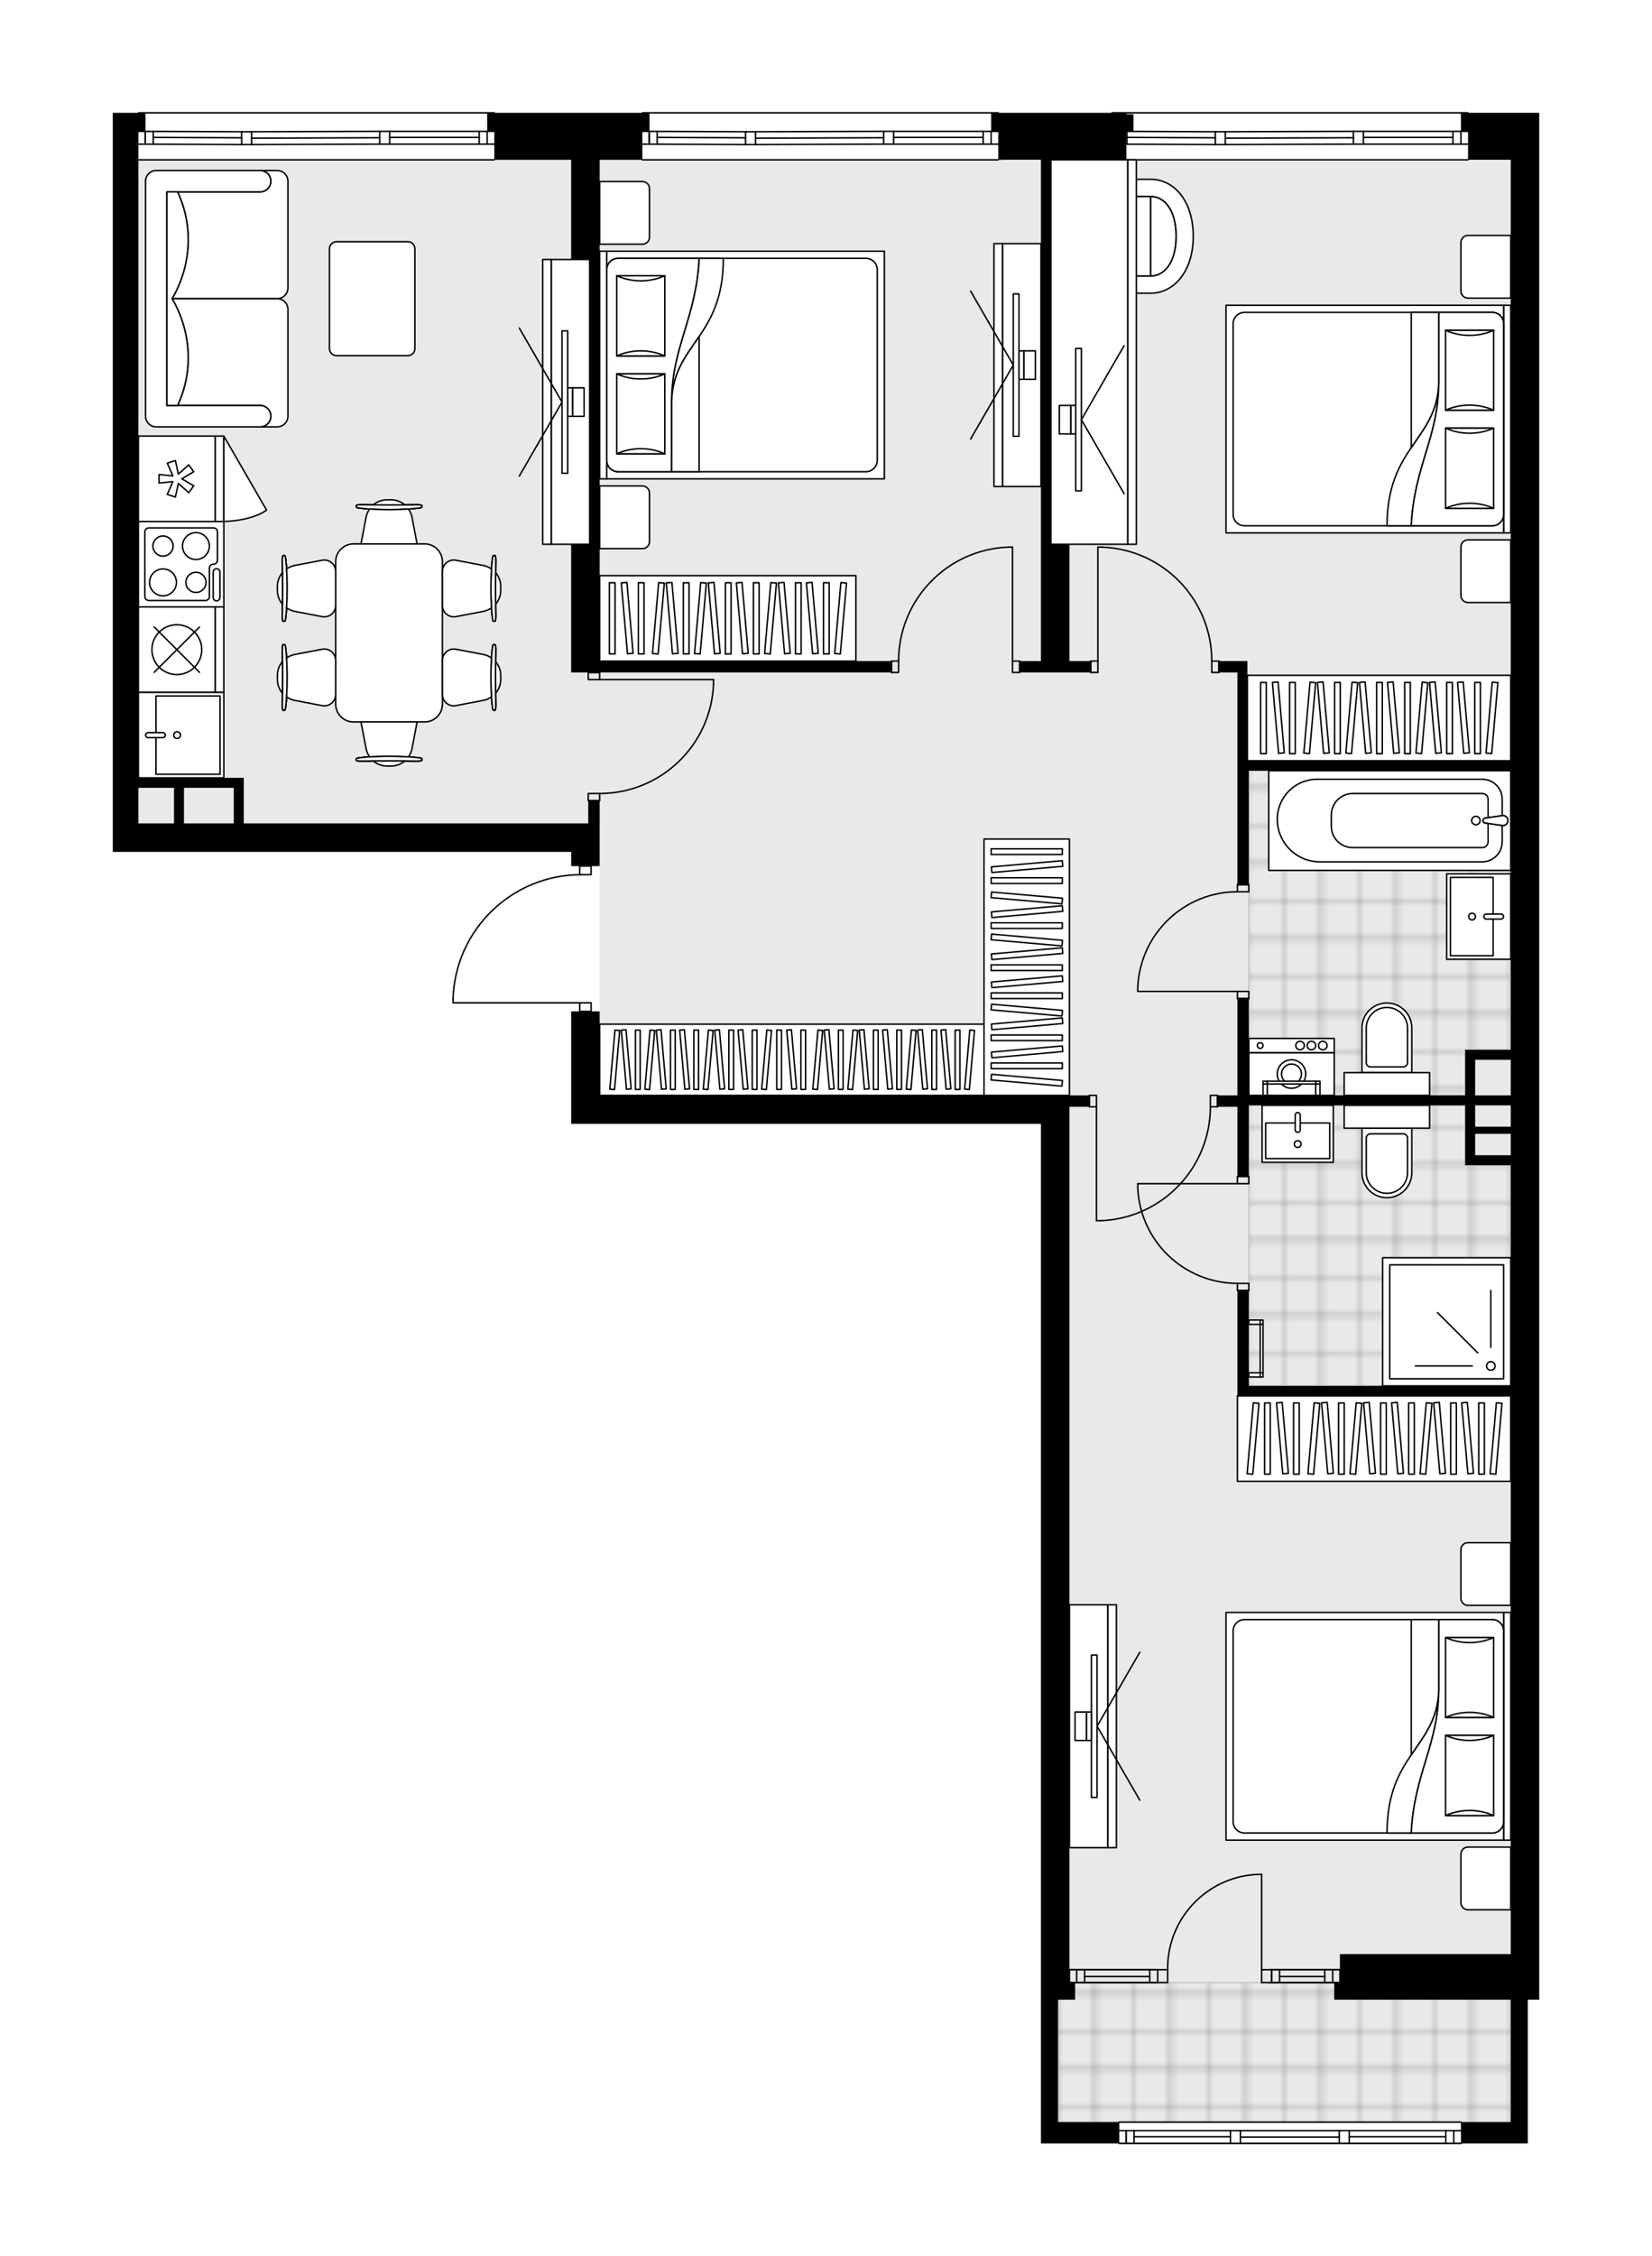 <svg xmlns="http://www.w3.org/2000/svg" xmlns:xlink="http://www.w3.org/1999/xlink" height="2000px" id="Layer_1" style="enable-background:new 0 0 1464.8 2000;" version="1.1" viewBox="0 0 1464.8 2000" width="1464.8px" x="0px" y="0px" xml:space="preserve">
<style type="text/css">
	.st0{fill:none;}
	.st1{opacity:0.25;fill:none;stroke:#070606;stroke-width:0.4;stroke-miterlimit:10;}
	.st2{fill:#FFFFFF;}
	.st3{fill:#E7E9EA;}
	.st4{fill:url(#SVGID_1_);stroke:#C8C8C8;stroke-width:1.3;stroke-miterlimit:10;}
	
		.st5{fill:url(#SVGID_00000080913070385244116980000017555966389821061021_);stroke:#C8C8C8;stroke-width:1.3;stroke-miterlimit:10;}
	
		.st6{fill:url(#SVGID_00000028311982287944301390000001144044867459248011_);stroke:#C8C8C8;stroke-width:1.3;stroke-miterlimit:10;}
	.st7{fill:none;stroke:#000000;stroke-width:1.3;stroke-linecap:round;stroke-linejoin:round;stroke-miterlimit:10;}
	.st8{fill:#FFFFFF;stroke:#000000;stroke-width:1.3;stroke-linecap:round;stroke-linejoin:round;stroke-miterlimit:10;}
	.st9{font-family:'Arial-BoldMT';}
	.st10{font-size:66.159px;}
	.st11{font-size:55.981px;}
	.st12{font-family:'ArialMT';}
	.st13{font-size:40px;}
</style>
<pattern height="14.57" id="New_Pattern_Swatch_2" patternUnits="userSpaceOnUse" style="overflow:visible;" viewBox="7.49 -22.06 14.57 14.57" width="14.57" x="-267.35" y="0.49">
	<g>
		<rect class="st0" height="14.57" width="14.57" x="7.49" y="-22.06" />
		<g>
			<rect class="st1" height="7.29" width="7.29" x="14.77" y="-7.49" />
		</g>
		<g>
			<rect class="st1" height="7.29" width="7.29" x="0.2" y="-7.49" />
		</g>
		<g>
			<rect class="st1" height="7.29" width="7.29" x="22.06" y="-14.77" />
		</g>
		<g>
			<rect class="st1" height="7.29" width="7.29" x="7.49" y="-14.77" />
			<rect class="st1" height="7.29" width="7.29" x="14.77" y="-22.06" />
		</g>
		<g>
			<rect class="st1" height="7.29" width="7.29" x="0.2" y="-22.06" />
		</g>
		<g>
			<rect class="st1" height="7.29" width="7.29" x="22.06" y="-29.35" />
		</g>
		<g>
			<rect class="st1" height="7.29" width="7.29" x="7.49" y="-29.35" />
		</g>
	</g>
</pattern>
<path class="st2" d="M1364.8,100v5.05v11.36v113.6v207.98v156.82v113.6v26.97v297.4v93.44v113.6v90.36v297.4v16.17  v58.18v37.17v18.25v15.15h-10.1v78.13v17.8v12.62V1900h-58.68c0,0.36-0.29,0.65-0.65,0.65h-99.04h-8.84h-87.66H1091h-98.57  c-0.36,0-0.65-0.29-0.65-0.65H923v-18.93v-108.56v-15.15v-113.6v-465.78v-113.6v-68.16H620.06h-113.6v-25.25v-74.47h6.92v-6.92  H401.7c-0.36,0-0.65-0.29-0.65-0.65v-3.31c0,0,0-0.01,0-0.01c0,0,0-0.01,0-0.01c0.88-29.88,13.18-57.81,34.63-78.63  c20.99-20.38,48.51-31.79,77.7-32.27v-6.95h-6.92v-12.62H122.72H100v-47.97V173.21v-34.08v-0.02v-22.7v-11.36V100h22.07  c0-0.36,0.29-0.65,0.65-0.65h315.57c0.36,0,0.65,0.29,0.65,0.65h129.98c0-0.36,0.29-0.65,0.65-0.65h315.57  c0.36,0,0.65,0.29,0.65,0.65h99.68c0-0.36,0.29-0.65,0.65-0.65h315.57c0.36,0,0.65,0.29,0.65,0.65h37.22H1364.8z" id="background" />
<g id="floor">
	<polygon class="st3" points="891.44,142.72 891.44,141.65 122.72,141.65 122.72,730.31 531.7,730.31 531.7,972.03 948.25,972.03    948.25,1758.45 938.15,1758.45 938.15,1882.13 1339.55,1882.13 1339.55,1762.35 1339.55,1758.45 1339.55,972.03 1339.55,876.1    1339.55,142.72  " />
	<pattern id="SVGID_1_" patternTransform="matrix(4.453 0 0 4.453 23803.867 17863.045)" xlink:href="#New_Pattern_Swatch_2">
	</pattern>
	<rect class="st4" height="123.68" width="401.4" x="938.15" y="1757.39" />
	
		<pattern id="SVGID_00000098929999147345015130000010077978159398612112_" patternTransform="matrix(4.453 0 0 4.453 23803.867 17863.045)" xlink:href="#New_Pattern_Swatch_2">
	</pattern>
	
		<polygon points="   1339.55,683.17 1107.29,683.17 1107.29,871.1 1107.29,930.58 1107.29,970.97 1299.16,970.97 1299.16,930.58 1339.55,930.58  " style="fill:url(#SVGID_00000098929999147345015130000010077978159398612112_);stroke:#C8C8C8;stroke-width:1.3;stroke-miterlimit:10;" />
	
		<pattern id="SVGID_00000026847827516824141140000013703198945302295997_" patternTransform="matrix(4.453 0 0 4.453 23803.867 17863.045)" xlink:href="#New_Pattern_Swatch_2">
	</pattern>
	
		<polygon points="   1299.16,1032.82 1299.16,979.8 1107.29,979.8 1107.29,1228.47 1339.55,1228.47 1339.55,1032.82  " style="fill:url(#SVGID_00000026847827516824141140000013703198945302295997_);stroke:#C8C8C8;stroke-width:1.3;stroke-miterlimit:10;" />
	<g id="LINE_00000103973306729436228500000015171231159830257063_">
		<line class="st7" x1="992.43" x2="1295.37" y1="1881.07" y2="1881.07" />
	</g>
	<g id="LINE_00000104676696674083155730000006542684059420574615_">
		<line class="st7" x1="998.51" x2="998.51" y1="1888.64" y2="1900" />
	</g>
	<g id="LINE_00000052817207208842612360000013967805724480327097_">
		<line class="st7" x1="1289.06" x2="1289.06" y1="1888.64" y2="1900" />
	</g>
	<g id="LINE_00000031908859203102702840000015785805987968589957_">
		<line class="st7" x1="1091" x2="1005.58" y1="1894" y2="1894" />
	</g>
	<g id="LINE_00000121991981267428451780000005713851550378176925_">
		<line class="st7" x1="1281.99" x2="1196.33" y1="1894" y2="1894" />
	</g>
	<g id="LINE_00000168111474203472207210000010186359980508916665_">
		<line class="st7" x1="1281.99" x2="1281.99" y1="1900" y2="1888.64" />
	</g>
	<g id="LINE_00000110431354743434459280000005570144318065838260_">
		<line class="st7" x1="998.51" x2="998.51" y1="1888.64" y2="1900" />
	</g>
	<g id="LINE_00000018958947530526476450000006046536957926646952_">
		<line class="st7" x1="1005.58" x2="1005.58" y1="1900" y2="1888.64" />
	</g>
	<g id="LINE_00000165956211421415712990000012326703278067921537_">
		<line class="st7" x1="1099.84" x2="1099.84" y1="1888.64" y2="1900" />
	</g>
	<g id="LINE_00000043439862492483658900000017130543406682749114_">
		<line class="st7" x1="1099.84" x2="1091" y1="1900" y2="1900" />
	</g>
	<g id="LINE_00000019650768729457054600000010629984882136185524_">
		<line class="st7" x1="1091" x2="1091" y1="1900" y2="1888.64" />
	</g>
	<g id="LINE_00000039100231885292256270000010020360880199091891_">
		<line class="st7" x1="1091" x2="1099.84" y1="1888.64" y2="1888.64" />
	</g>
	<g id="LINE_00000082327657057936004260000013668915893674678416_">
		<line class="st7" x1="1295.37" x2="992.43" y1="1900" y2="1900" />
	</g>
	<g id="LINE_00000073700792241098404860000013058490789453778077_">
		<line class="st7" x1="1196.33" x2="1196.33" y1="1888.64" y2="1900" />
	</g>
	<g id="LINE_00000145739384362067246300000002770537107862094736_">
		<line class="st7" x1="1196.33" x2="1187.5" y1="1900" y2="1900" />
	</g>
	<g id="LINE_00000049944160889158247560000003993880177007593104_">
		<line class="st7" x1="1187.5" x2="1187.5" y1="1900" y2="1888.64" />
	</g>
	<g id="LINE_00000005965014634312658340000015240094483563112346_">
		<line class="st7" x1="1187.5" x2="1196.33" y1="1888.64" y2="1888.64" />
	</g>
	<g id="LINE_00000003820059338190403850000001979785268178905746_">
		<line class="st7" x1="1187.5" x2="1099.84" y1="1894.32" y2="1894.32" />
	</g>
	<g id="LWPOLYLINE_00000158708062039905270200000009762115883208544161_">
		<line class="st7" x1="1196.33" x2="1295.37" y1="1888.64" y2="1888.64" />
	</g>
	<g id="LWPOLYLINE_00000147208811272494898980000014684772073533351590_">
		<line class="st7" x1="1187.5" x2="1099.84" y1="1888.64" y2="1888.64" />
	</g>
	<g id="LWPOLYLINE_00000119836889385190159690000001597804789685242266_">
		<line class="st7" x1="1091" x2="992.43" y1="1888.64" y2="1888.64" />
	</g>
	<g id="LWPOLYLINE_00000000180520744003873180000009430266026130637982_">
		<line class="st7" x1="1196.33" x2="1295.37" y1="1900" y2="1900" />
	</g>
	<g id="LWPOLYLINE_00000143613034215869644870000011413628289891303810_">
		<line class="st7" x1="1187.5" x2="1099.84" y1="1900" y2="1900" />
	</g>
	<g id="LWPOLYLINE_00000174573809212127777650000008930479936209683112_">
		<line class="st7" x1="1091" x2="992.43" y1="1900" y2="1900" />
	</g>
	<g id="LINE_00000021114693104892364290000007760951553477958553_">
		<line class="st7" x1="948.25" x2="948.25" y1="1746.03" y2="1757.39" />
	</g>
	<g id="LINE_00000042723999945724202020000005919107217341370245_">
		<line class="st7" x1="1026.51" x2="948.25" y1="1746" y2="1746" />
	</g>
	<g id="LINE_00000107564154416447247200000016850577813987914146_">
		<line class="st7" x1="1026.51" x2="948.25" y1="1757.36" y2="1757.36" />
	</g>
	<g id="LINE_00000104675617139368718720000015192172937900087466_">
		<line class="st7" x1="1019.44" x2="961.72" y1="1751.99" y2="1751.99" />
	</g>
	<g id="LINE_00000083782016470235062900000006067868918482933378_">
		<line class="st7" x1="954.65" x2="954.65" y1="1746" y2="1757.36" />
	</g>
	<g id="LINE_00000129885525210165229170000007251484694776130226_">
		<line class="st7" x1="1019.44" x2="1019.44" y1="1746" y2="1757.36" />
	</g>
	<g id="LINE_00000103255060876180363540000017994513988662181777_">
		<line class="st7" x1="1026.51" x2="948.25" y1="1746" y2="1746" />
	</g>
	<g id="LINE_00000024713548396503643240000013250401144919825306_">
		<line class="st7" x1="948.25" x2="1026.51" y1="1757.36" y2="1757.36" />
	</g>
	<g id="LINE_00000114056887502357136230000005237821265121165985_">
		<line class="st7" x1="961.72" x2="961.72" y1="1745.99" y2="1757.35" />
	</g>
	<g id="LINE_00000007391999167330019970000016119214970314203563_">
		<line class="st7" x1="1026.51" x2="1026.51" y1="1746" y2="1757.36" />
	</g>
	<g id="LINE_00000012430921386529705320000000656293365228823448_">
		<line class="st7" x1="1188.08" x2="1188.08" y1="1746.03" y2="1757.39" />
	</g>
	<g id="LINE_00000039132467733224841470000014762279545872226222_">
		<line class="st7" x1="1127.49" x2="1188.08" y1="1746" y2="1746" />
	</g>
	<g id="LINE_00000164489147241735012130000001286063229793635734_">
		<line class="st7" x1="1125.3" x2="1188.08" y1="1757.36" y2="1757.36" />
	</g>
	<g id="LINE_00000134210463507120449360000015369624442084307354_">
		<line class="st7" x1="1134.56" x2="1174.61" y1="1751.99" y2="1751.99" />
	</g>
	<g id="LINE_00000137115860523651781630000010145152006729098370_">
		<line class="st7" x1="1181.68" x2="1181.68" y1="1746" y2="1757.36" />
	</g>
	<g id="LINE_00000099655416728291114210000016316263128159409596_">
		<line class="st7" x1="1134.56" x2="1134.56" y1="1746" y2="1757.36" />
	</g>
	<g id="LINE_00000070812165271171732990000004232318294612720794_">
		<line class="st7" x1="1127.49" x2="1188.08" y1="1746" y2="1746" />
	</g>
	<g id="LINE_00000053545614489216073410000011649732116568256700_">
		<line class="st7" x1="1188.08" x2="1127.49" y1="1757.36" y2="1757.36" />
	</g>
	<g id="LINE_00000085219132268199676080000006257877635543578004_">
		<line class="st7" x1="1174.61" x2="1174.61" y1="1745.99" y2="1757.35" />
	</g>
	<g id="LINE_00000039844304213519626210000001495077153950056102_">
		<line class="st7" x1="1127.49" x2="1127.49" y1="1746" y2="1757.36" />
	</g>
	<g id="LINE_00000137090386381002358070000001184529977173535118_">
		<line class="st7" x1="122.72" x2="438.29" y1="100" y2="100" />
	</g>
	<g id="LINE_00000160158746510572206330000008493925285257184937_">
		<line class="st7" x1="128.81" x2="128.81" y1="116.41" y2="127.77" />
	</g>
	<g id="LINE_00000085931660792938008170000005294538811755704200_">
		<line class="st7" x1="431.98" x2="431.98" y1="116.41" y2="127.77" />
	</g>
	<g id="LINE_00000064329758854965026100000002750134071359949232_">
		<line class="st7" x1="214.24" x2="135.88" y1="122.15" y2="121.77" />
	</g>
	<g id="LINE_00000018229891943628450500000006230755745411604121_">
		<line class="st7" x1="424.91" x2="345.51" y1="121.77" y2="121.77" />
	</g>
	<g id="LINE_00000168809744068002077320000001685678201409740458_">
		<line class="st7" x1="424.91" x2="424.91" y1="127.77" y2="116.41" />
	</g>
	<g id="LINE_00000066490633947301609700000007731374978051815593_">
		<line class="st7" x1="128.81" x2="128.81" y1="116.41" y2="127.77" />
	</g>
	<g id="LINE_00000176739424451201963560000011401806932993227665_">
		<line class="st7" x1="135.88" x2="135.88" y1="127.77" y2="116.41" />
	</g>
	<g id="LINE_00000170989298042721428530000002956961766233414032_">
		<line class="st7" x1="223.07" x2="223.07" y1="116.79" y2="128.15" />
	</g>
	<g id="LINE_00000026866393553422919790000016190175825267861438_">
		<line class="st7" x1="223.07" x2="214.24" y1="128.15" y2="128.15" />
	</g>
	<g id="LINE_00000011000779356342366720000007531662809350692273_">
		<line class="st7" x1="214.24" x2="214.24" y1="128.15" y2="116.79" />
	</g>
	<g id="LINE_00000075120985697496687150000010122525806681196467_">
		<line class="st7" x1="214.24" x2="223.07" y1="116.79" y2="116.79" />
	</g>
	<g id="LINE_00000025409544792066164630000006327681880679070616_">
		<line class="st7" x1="438.29" x2="122.72" y1="141.65" y2="141.65" />
	</g>
	<g id="LINE_00000180330020937140278950000008740034988844001434_">
		<line class="st7" x1="345.51" x2="345.51" y1="116.41" y2="127.77" />
	</g>
	<g id="LINE_00000072250953383131010170000017396421070724852375_">
		<line class="st7" x1="345.51" x2="336.68" y1="127.77" y2="127.77" />
	</g>
	<g id="LINE_00000160878041870640196880000004860822944250355114_">
		<line class="st7" x1="336.68" x2="336.68" y1="127.77" y2="116.41" />
	</g>
	<g id="LINE_00000035507328370741093320000005761483627037540264_">
		<line class="st7" x1="336.68" x2="345.51" y1="116.41" y2="116.41" />
	</g>
	<g id="LINE_00000014621574544382998710000014472542936027097736_">
		<line class="st7" x1="336.68" x2="223.07" y1="122.09" y2="122.47" />
	</g>
	<g id="LWPOLYLINE_00000040567085676586141250000013632888027239474308_">
		<line class="st7" x1="345.51" x2="438.29" y1="116.41" y2="116.41" />
	</g>
	<g id="LWPOLYLINE_00000138547442664968860940000017096161304735729820_">
		<line class="st7" x1="336.68" x2="223.07" y1="116.41" y2="116.79" />
	</g>
	<g id="LWPOLYLINE_00000067209159748331356480000001352925025193686186_">
		<line class="st7" x1="214.24" x2="122.72" y1="116.79" y2="116.41" />
	</g>
	<g id="LWPOLYLINE_00000089544954752205989870000004567732044529916605_">
		<line class="st7" x1="345.51" x2="438.29" y1="127.77" y2="127.77" />
	</g>
	<g id="LWPOLYLINE_00000106149081954044132580000007761610642756093083_">
		<line class="st7" x1="336.68" x2="223.07" y1="127.77" y2="128.15" />
	</g>
	<g id="LWPOLYLINE_00000170238771118294667150000007349043376042323364_">
		<line class="st7" x1="214.24" x2="122.72" y1="128.15" y2="127.77" />
	</g>
	<g id="LINE_00000066478627523928052730000003374111498588247470_">
		<line class="st7" x1="569.57" x2="885.13" y1="100" y2="100" />
	</g>
	<g id="LINE_00000176753253835093384210000011647420981257018787_">
		<line class="st7" x1="575.65" x2="575.65" y1="116.41" y2="127.77" />
	</g>
	<g id="LINE_00000044882985522072127260000016850283483917168567_">
		<line class="st7" x1="878.82" x2="878.82" y1="116.41" y2="127.77" />
	</g>
	<g id="LINE_00000170981737792192357650000002233643133590293672_">
		<line class="st7" x1="661.08" x2="582.72" y1="122.15" y2="121.77" />
	</g>
	<g id="LINE_00000161626715847484872520000003254818826298419350_">
		<line class="st7" x1="871.75" x2="792.36" y1="121.77" y2="121.77" />
	</g>
	<g id="LINE_00000111185817175490042550000009025988633586636928_">
		<line class="st7" x1="871.75" x2="871.75" y1="127.77" y2="116.41" />
	</g>
	<g id="LINE_00000094595972261188708480000018423493975540143772_">
		<line class="st7" x1="575.65" x2="575.65" y1="116.41" y2="127.77" />
	</g>
	<g id="LINE_00000020396572152158236310000004783994879105755521_">
		<line class="st7" x1="582.72" x2="582.72" y1="127.77" y2="116.41" />
	</g>
	<g id="LINE_00000037686930693241429980000008695711607899186574_">
		<line class="st7" x1="669.92" x2="669.92" y1="116.79" y2="128.15" />
	</g>
	<g id="LINE_00000075142315523002680760000005946051929497616269_">
		<line class="st7" x1="669.92" x2="661.08" y1="128.15" y2="128.15" />
	</g>
	<g id="LINE_00000103956939946196030820000016943407239512720552_">
		<line class="st7" x1="661.08" x2="661.08" y1="128.15" y2="116.79" />
	</g>
	<g id="LINE_00000106828449995231439320000010376007481348611745_">
		<line class="st7" x1="661.08" x2="669.92" y1="116.79" y2="116.79" />
	</g>
	<g id="LINE_00000154415755687829802410000013499874902637638059_">
		<line class="st7" x1="885.13" x2="569.57" y1="141.65" y2="141.65" />
	</g>
	<g id="LINE_00000135680705441143353920000013617476660986195591_">
		<line class="st7" x1="792.36" x2="792.36" y1="116.41" y2="127.77" />
	</g>
	<g id="LINE_00000073685473796358035050000015762834786690908052_">
		<line class="st7" x1="792.36" x2="783.52" y1="127.77" y2="127.77" />
	</g>
	<g id="LINE_00000053524061085501019680000014905869351003078286_">
		<line class="st7" x1="783.52" x2="783.52" y1="127.77" y2="116.41" />
	</g>
	<g id="LINE_00000119083734017330749340000000898553373814984846_">
		<line class="st7" x1="783.52" x2="792.36" y1="116.41" y2="116.41" />
	</g>
	<g id="LINE_00000046312115354611957000000005042746339992828323_">
		<line class="st7" x1="783.52" x2="669.92" y1="122.09" y2="122.47" />
	</g>
	<g id="LWPOLYLINE_00000087404922805133209600000006557815423068113338_">
		<line class="st7" x1="792.36" x2="885.13" y1="116.41" y2="116.41" />
	</g>
	<g id="LWPOLYLINE_00000139984059775947990290000015114310932206613165_">
		<line class="st7" x1="783.52" x2="669.92" y1="116.41" y2="116.79" />
	</g>
	<g id="LWPOLYLINE_00000000213897290828650090000007745453398309280681_">
		<line class="st7" x1="661.08" x2="569.57" y1="116.79" y2="116.41" />
	</g>
	<g id="LWPOLYLINE_00000170973690593015182420000010358228606904972941_">
		<line class="st7" x1="792.36" x2="885.13" y1="127.77" y2="127.77" />
	</g>
	<g id="LWPOLYLINE_00000008134334284070276370000010993388017458273696_">
		<line class="st7" x1="783.52" x2="669.92" y1="127.77" y2="128.15" />
	</g>
	<g id="LWPOLYLINE_00000009585948680675667780000009685653644317210539_">
		<line class="st7" x1="661.08" x2="569.57" y1="128.15" y2="127.77" />
	</g>
	<g id="LINE_00000038371236241010563350000005147413529675677882_">
		<line class="st7" x1="986.12" x2="1301.68" y1="100" y2="100" />
	</g>
	<g id="LINE_00000078763644610068629800000016984672176595098262_">
		<line class="st7" x1="992.2" x2="992.2" y1="116.41" y2="127.77" />
	</g>
	<g id="LINE_00000145777802225113032100000009868164210753210796_">
		<line class="st7" x1="1295.37" x2="1295.37" y1="116.41" y2="127.77" />
	</g>
	<g id="LINE_00000142886562678696053710000010138051761363015837_">
		<line class="st7" x1="1077.63" x2="999.27" y1="122.15" y2="121.77" />
	</g>
	<g id="LINE_00000039104558537963386350000016507911859652124551_">
		<line class="st7" x1="1288.3" x2="1208.91" y1="121.77" y2="121.77" />
	</g>
	<g id="LINE_00000146464134261826256520000013535226726199077783_">
		<line class="st7" x1="1288.3" x2="1288.3" y1="127.77" y2="116.41" />
	</g>
	<g id="LINE_00000152970891333710251130000016582563904794548363_">
		<line class="st7" x1="992.2" x2="992.2" y1="116.41" y2="127.77" />
	</g>
	<g id="LINE_00000117641977937326595230000006501340030744965009_">
		<line class="st7" x1="999.27" x2="999.27" y1="127.77" y2="116.41" />
	</g>
	<g id="LINE_00000155827232292468713680000012091874272547266711_">
		<line class="st7" x1="1086.47" x2="1086.47" y1="116.79" y2="128.15" />
	</g>
	<g id="LINE_00000013173847263954091900000015258725807557800603_">
		<line class="st7" x1="1086.47" x2="1077.63" y1="128.15" y2="128.15" />
	</g>
	<g id="LINE_00000183970042774228762020000014699810129427492254_">
		<line class="st7" x1="1077.63" x2="1077.63" y1="128.15" y2="116.79" />
	</g>
	<g id="LINE_00000038409283812375514470000001067866183592326287_">
		<line class="st7" x1="1077.63" x2="1086.47" y1="116.79" y2="116.79" />
	</g>
	<g id="LINE_00000079450232607303975410000017250095833813921958_">
		<line class="st7" x1="1301.68" x2="986.12" y1="141.65" y2="141.65" />
	</g>
	<g id="LINE_00000113335762225453303850000010540364544808128161_">
		<line class="st7" x1="1208.91" x2="1208.91" y1="116.41" y2="127.77" />
	</g>
	<g id="LINE_00000062158272816115142090000015869034789348248464_">
		<line class="st7" x1="1208.91" x2="1200.07" y1="127.77" y2="127.77" />
	</g>
	<g id="LINE_00000124861171270537339330000018097258068491465395_">
		<line class="st7" x1="1200.07" x2="1200.07" y1="127.77" y2="116.41" />
	</g>
	<g id="LINE_00000116946185338388804760000006522179218283130283_">
		<line class="st7" x1="1200.07" x2="1208.91" y1="116.41" y2="116.41" />
	</g>
	<g id="LINE_00000139989089365589114690000000468893410154150294_">
		<line class="st7" x1="1200.07" x2="1086.47" y1="122.09" y2="122.47" />
	</g>
	<g id="LWPOLYLINE_00000101809901560883497670000013027383607880506797_">
		<line class="st7" x1="1208.91" x2="1301.68" y1="116.41" y2="116.41" />
	</g>
	<g id="LWPOLYLINE_00000063598399308596331920000012138840107023449236_">
		<line class="st7" x1="1200.07" x2="1086.47" y1="116.41" y2="116.79" />
	</g>
	<g id="LWPOLYLINE_00000026862383081009182530000000802157152156609691_">
		<line class="st7" x1="1077.63" x2="986.12" y1="116.79" y2="116.41" />
	</g>
	<g id="LWPOLYLINE_00000152957325230999154760000009686097556064328329_">
		<line class="st7" x1="1208.91" x2="1301.68" y1="127.77" y2="127.77" />
	</g>
	<g id="LWPOLYLINE_00000165210170046297291590000000910937531155099806_">
		<line class="st7" x1="1200.07" x2="1086.47" y1="127.77" y2="128.15" />
	</g>
	<g id="LWPOLYLINE_00000137099960116720553590000000456078359487442335_">
		<line class="st7" x1="1077.63" x2="986.12" y1="128.15" y2="127.77" />
	</g>
	<g>
		<polygon points="938.15,1776.29 938.15,1772.51 953.3,1772.51 953.3,1757.36 948.25,1757.36 948.25,1643.76 948.25,1330.19     948.25,1177.98 948.25,1064.38 948.25,1032.79 948.25,981.07 965.92,981.07 965.92,970.97 948.25,970.97 923,970.97     620.06,970.97 531.7,970.97 531.7,896.49 506.45,896.49 506.45,970.97 506.45,996.21 620.06,996.21 923,996.21 923,1064.38     923,1177.98 923,1643.76 923,1757.36 923,1772.51 923,1881.07 923,1900 992.43,1900 992.43,1881.07 938.15,1881.07   " />
		<polygon points="998.74,100 878.82,100 878.82,105.05 878.82,116.41 885.13,116.41 885.13,141.65 923,141.65 923,482.47     923,482.47 923,585.97 904.07,585.97 904.07,596.07 923,596.07 948.25,596.07 967.18,596.07 967.18,585.97 948.25,585.97     948.25,482.47 931.84,482.47 931.84,437.99 931.84,141.65 998.74,141.65 998.74,140.59 998.74,116.41 1005.05,116.41     1005.05,105.05 1005.05,101.26 998.74,101.26   " />
		<polygon points="438.29,141.65 506.45,141.65 506.45,230.01 522.86,230.01 522.86,482.47 506.45,482.47 506.45,596.07     531.7,596.07 790.46,596.07 790.46,585.97 531.7,585.97 531.7,482.47 531.7,482.47 531.7,437.99 531.7,230.01 531.7,141.65     569.57,141.65 569.57,140.59 569.57,116.41 575.88,116.41 575.88,105.05 575.88,100 431.98,100 431.98,105.05 431.98,116.41     438.29,116.41   " />
		<path d="M506.45,767.74h25.25v-37.87v-20.2h-10.1v20.2h-15.15H216.13v-40.39h-8.84h-84.57V437.99V151.15h0v-34.74h6.31v-11.36V100    H100v4.39v0.66v11.36v22.72v11.97v556.06v47.97h22.72h383.73V767.74z M122.72,729.87v-22.72v-8.84h31.56v31.56H122.72z     M163.11,729.87v-31.56h38.02h6.16v31.56H163.11z" />
		<path d="M1339.55,100h-44.18v5.05v11.36h6.31v25.25h37.87v88.36v364.8v79.52h-232.26h-1.26v-88.36h-8.84h-16.41v10.1h16.41v78.27    v109.81h10.1V683.17h166.29h65.97v25.25v222.15h-40.39v8.84v31.56h-25.25h-166.62v-85.83h-10.1v85.83h-17.67v10.1h17.67v61.85    h10.1V979.8h166.62h25.25v44.18v8.84h40.39v93.41v102.24h-232.26v-84.57h-10.1v84.57v8.84h176.39h65.97v2.52v403.93v88.36h-151.47    v25.25h-5.05v15.15h156.52v95.93v12.62h-44.18V1900h59.33v-18.93v-12.62v-17.8v-78.13h10.1v-15.15v-18.25v-37.17v-58.18v-16.17    v-297.4v-90.36v-113.6v-93.44v-297.4v-26.97v-113.6V437.99V230.01v-113.6v-11.36V100H1339.55z M1339.55,939.41v31.56h-31.56    v-31.56H1339.55z M1339.55,979.8v18.93h-31.56V979.8H1339.55z M1307.99,1023.98v-18.93h31.56v18.93H1307.99z" />
	</g>
	<g id="LWPOLYLINE_00000076606204846083865720000008943441857056670621_">
		<rect class="st7" height="6.31" width="10.1" x="1097.2" y="878.82" />
	</g>
	<g id="LWPOLYLINE_00000073705385213052558650000015727906772147577786_">
		<rect class="st7" height="6.31" width="10.1" x="1097.2" y="784.15" />
	</g>
	<g id="LINE_00000034796940905918306300000009039657520962808201_">
		<line class="st7" x1="1097.2" x2="1107.29" y1="885.13" y2="885.13" />
	</g>
	<g id="LINE_00000098204134565808329480000004092331697854231706_">
		<line class="st7" x1="1097.2" x2="1107.29" y1="784.15" y2="784.15" />
	</g>
	<g id="LINE_00000108267248008288325140000004598196429016124860_">
		<line class="st7" x1="1097.2" x2="1008.84" y1="878.82" y2="878.82" />
	</g>
	<g id="ARC_00000106137550846083693800000001604459027956400053_">
		<path class="st7" d="M1008.84,875.04c2.1-47.28,41.03-84.54,88.36-84.57" />
	</g>
	<g id="LINE_00000054947386190726069260000014063117604019256490_">
		<line class="st7" x1="1008.84" x2="1008.84" y1="878.82" y2="875.04" />
	</g>
	<g id="LWPOLYLINE_00000115507219032952948290000005286854711057542532_">
		<rect class="st7" height="6.31" width="10.1" x="1097.2" y="1042.92" />
	</g>
	<g id="LWPOLYLINE_00000042739048339218110330000012344382650547411376_">
		<rect class="st7" height="6.31" width="10.1" x="1097.2" y="1137.59" />
	</g>
	<g id="LINE_00000135676992237283642620000010238145013582282167_">
		<line class="st7" x1="1097.2" x2="1107.29" y1="1042.92" y2="1042.92" />
	</g>
	<g id="LINE_00000057855584758481054340000006801249918393710250_">
		<line class="st7" x1="1097.2" x2="1107.29" y1="1143.9" y2="1143.9" />
	</g>
	<g id="LINE_00000043457754925567496680000016527741325701664680_">
		<line class="st7" x1="1097.2" x2="1008.84" y1="1049.23" y2="1049.23" />
	</g>
	<g id="ARC_00000012466243297643334280000017089748006894372523_">
		<path class="st7" d="M1097.2,1137.59c-47.33-0.03-86.26-37.29-88.36-84.57" />
	</g>
	<g id="LINE_00000099635418406173579780000009219971934365046164_">
		<line class="st7" x1="1008.84" x2="1008.84" y1="1049.23" y2="1053.02" />
	</g>
	<g id="LWPOLYLINE_00000159458968288913463130000016107051932095519621_">
		<rect class="st7" height="10.1" width="6.31" x="897.76" y="585.97" />
	</g>
	<g id="LWPOLYLINE_00000075131545385684213860000011641138953894008453_">
		<rect class="st7" height="10.1" width="6.31" x="790.46" y="585.97" />
	</g>
	<g id="LINE_00000025431587851713124470000016496068553693317284_">
		<line class="st7" x1="904.07" x2="904.07" y1="585.97" y2="596.07" />
	</g>
	<g id="LINE_00000149347007960423065770000002903057825961075109_">
		<line class="st7" x1="790.46" x2="790.46" y1="585.97" y2="596.07" />
	</g>
	<g id="LINE_00000003826870605889494340000013838535127761214357_">
		<line class="st7" x1="897.76" x2="897.76" y1="585.97" y2="484.99" />
	</g>
	<g id="LINE_00000022540220122580965150000012646788791664185756_">
		<line class="st7" x1="893.97" x2="897.76" y1="484.99" y2="484.99" />
	</g>
	<g id="ARC_00000091708409827553535590000004470514151106990267_">
		<path class="st7" d="M796.77,585.97c0.03-54.3,42.94-98.88,97.19-100.98" />
	</g>
	<g id="LWPOLYLINE_00000053528989989761396840000013602903171654811784_">
		<rect class="st7" height="10.1" width="6.31" x="967.18" y="585.97" />
	</g>
	<g id="LWPOLYLINE_00000084493249636592276880000015806609307701191580_">
		<rect class="st7" height="10.1" width="6.31" x="1074.47" y="585.97" />
	</g>
	<g id="LINE_00000003096582908695600080000001809256503436785823_">
		<line class="st7" x1="967.18" x2="967.18" y1="585.97" y2="596.07" />
	</g>
	<g id="LINE_00000070840139322291857630000015744538738502078876_">
		<line class="st7" x1="1080.79" x2="1080.79" y1="585.97" y2="596.07" />
	</g>
	<g id="LINE_00000062194412840336255610000017444076262868684442_">
		<line class="st7" x1="973.49" x2="973.49" y1="585.97" y2="484.99" />
	</g>
	<g id="LINE_00000041274999601226084510000007608533920984603575_">
		<line class="st7" x1="977.28" x2="973.49" y1="484.99" y2="484.99" />
	</g>
	<g id="ARC_00000152963691671110279080000001662153847908523143_">
		<path class="st7" d="M977.28,484.99c54.26,2.1,97.17,46.68,97.19,100.98" />
	</g>
	<g id="LWPOLYLINE_00000181084238211837323940000000264563444392977841_">
		<rect class="st7" height="10.1" width="6.31" x="965.92" y="970.97" />
	</g>
	<g id="LWPOLYLINE_00000025414049076130633170000004212158671836131981_">
		<rect class="st7" height="10.1" width="6.31" x="1073.21" y="970.97" />
	</g>
	<g id="LINE_00000085953776126886334950000012451207158716828808_">
		<line class="st7" x1="965.92" x2="965.92" y1="981.07" y2="970.97" />
	</g>
	<g id="LINE_00000103956560363020752200000017112500665122572935_">
		<line class="st7" x1="1079.52" x2="1079.52" y1="981.07" y2="970.97" />
	</g>
	<g id="LINE_00000000204687697052644560000017183838411906436768_">
		<line class="st7" x1="972.23" x2="972.23" y1="981.07" y2="1082.05" />
	</g>
	<g id="LINE_00000026122131871293790680000003990401769063172534_">
		<line class="st7" x1="976.02" x2="972.23" y1="1082.05" y2="1082.05" />
	</g>
	<g id="ARC_00000169515777864906188180000007465893354636319640_">
		<path class="st7" d="M1073.21,981.07c-0.03,54.3-42.94,98.88-97.19,100.98" />
	</g>
	<g id="LWPOLYLINE_00000163040180667942151580000009328127486686144418_">
		<rect class="st7" height="7.57" width="10.1" x="514.03" y="767.74" />
	</g>
	<g id="LWPOLYLINE_00000027576787123979612620000001179465321975447968_">
		<rect class="st7" height="7.57" width="10.1" x="514.03" y="888.92" />
	</g>
	<g id="LWPOLYLINE_00000070832815070058391390000014278265931422150282_">
		<path class="st7" d="M401.7,885.61c1.82-61.43,52.14-110.29,113.6-110.3" />
	</g>
	<g id="LINE_00000092429968122804502240000005733479354083373701_">
		<line class="st7" x1="515.3" x2="401.7" y1="888.92" y2="888.92" />
	</g>
	<g id="LINE_00000032633577587087180360000007273449948243389084_">
		<line class="st7" x1="401.7" x2="401.7" y1="888.92" y2="885.61" />
	</g>
	<g id="LWPOLYLINE_00000082345669548894245100000014052282509421035182_">
		<rect class="st7" height="6.31" width="10.1" x="521.6" y="596.07" />
	</g>
	<g id="LWPOLYLINE_00000071558448117901114270000013702318050687277716_">
		<rect class="st7" height="6.31" width="10.1" x="521.6" y="703.37" />
	</g>
	<g id="LINE_00000057827615932193515260000011944745050683711141_">
		<line class="st7" x1="531.7" x2="521.6" y1="596.07" y2="596.07" />
	</g>
	<g id="LINE_00000092438162730163826120000007374113763255584412_">
		<line class="st7" x1="531.7" x2="521.6" y1="709.68" y2="709.68" />
	</g>
	<g id="LINE_00000023984559554337117150000009081304417758311065_">
		<line class="st7" x1="531.7" x2="632.68" y1="602.38" y2="602.38" />
	</g>
	<g id="LINE_00000083065644233823083360000013189861740590538919_">
		<line class="st7" x1="632.68" x2="632.68" y1="606.17" y2="602.38" />
	</g>
	<g id="ARC_00000132058334570564411240000007413047388682734776_">
		<path class="st7" d="M632.68,606.17c-2.1,54.26-46.68,97.17-100.98,97.2" />
	</g>
	<g id="ARC_00000003063198817276614790000008442998023700494216_">
		<path class="st7" d="M1118.65,1661.43c-46.02,0-83.32,37.31-83.32,83.33c0,0.41,0,0.83,0.01,1.24" />
	</g>
	<g id="LINE_00000051380412493209440000000004898947711026155402_">
		<line class="st7" x1="1118.65" x2="1118.65" y1="1746" y2="1661.43" />
	</g>
	<g id="LINE_00000127002790138864787290000005095098378999031440_">
		<line class="st7" x1="1026.51" x2="1035.34" y1="1746" y2="1746" />
	</g>
	<g id="LINE_00000011718743377735352990000002678215142427235250_">
		<line class="st7" x1="1035.34" x2="1035.34" y1="1746" y2="1757.36" />
	</g>
	<g id="LINE_00000072249478774400481400000004647265101599706782_">
		<line class="st7" x1="1035.34" x2="1026.51" y1="1757.36" y2="1757.36" />
	</g>
	<g id="LINE_00000101095296573033322440000009276913086946698135_">
		<line class="st7" x1="1127.49" x2="1118.65" y1="1757.36" y2="1757.36" />
	</g>
	<g id="LINE_00000060028693786407966740000007616926253958403763_">
		<line class="st7" x1="1118.65" x2="1118.65" y1="1757.36" y2="1746" />
	</g>
	<g id="LINE_00000046298370641950355030000014424044779057049219_">
		<line class="st7" x1="1118.65" x2="1127.49" y1="1746" y2="1746" />
	</g>
	<g id="LINE_00000046335380365189036110000010292543320108987038_">
		<line class="st7" x1="1127.49" x2="1127.49" y1="1757.36" y2="1746" />
	</g>
</g>
<g id="mebel">
	<g>
		<g>
			
				<rect class="st8" height="34.08" transform="matrix(3.371329e-11 1 -1 3.371329e-11 2495.442 564.867)" width="215.28" x="857.65" y="1513.11" />
			
				<rect class="st8" height="7.57" transform="matrix(4.162252e-11 1 -1 4.162252e-11 2516.269 544.039)" width="215.28" x="878.48" y="1526.37" />
		</g>
		<g>
			<g>
				<g id="LINE_00000109719316838942403510000018011799884366744970_">
					<line class="st8" x1="972.78" x2="1010.65" y1="1530.15" y2="1464.56" />
				</g>
				<g id="LINE_00000158738054165916122710000008386350926484115090_">
					<line class="st8" x1="972.78" x2="1010.65" y1="1530.15" y2="1595.74" />
				</g>
			</g>
			
				<rect class="st8" height="126.23" transform="matrix(-1 7.853661e-11 -7.853661e-11 -1 1940.507 3060.309)" width="5.05" x="967.73" y="1467.04" />
			<rect class="st8" height="25.25" width="4.42" x="963.31" y="1517.53" />
			
				<rect class="st8" height="25.25" transform="matrix(-1 9.312716e-11 -9.312716e-11 -1 1916.524 3060.309)" width="10.1" x="953.21" y="1517.53" />
		</g>
	</g>
	<g>
		<g>
			
				<rect class="st8" height="34.08" transform="matrix(4.780671e-11 -1 1 4.780671e-11 149.579 862.062)" width="252.45" x="379.59" y="339.2" />
			
				<rect class="st8" height="7.57" transform="matrix(4.106988e-11 -1 1 4.106988e-11 128.752 841.234)" width="252.45" x="358.77" y="352.45" />
		</g>
		<g>
			<g>
				<g id="LINE_00000111884842505658108810000016446966655743827647_">
					<line class="st8" x1="498.33" x2="460.46" y1="356.41" y2="422" />
				</g>
				<g id="LINE_00000137819564287616332020000009316987554697195932_">
					<line class="st8" x1="498.33" x2="460.46" y1="356.41" y2="290.82" />
				</g>
			</g>
			<rect class="st8" height="126.23" width="5.05" x="498.33" y="293.29" />
			
				<rect class="st8" height="25.25" transform="matrix(-1 -1.224647e-16 1.224647e-16 -1 1011.177 712.811)" width="4.42" x="503.38" y="343.78" />
			<rect class="st8" height="25.25" width="10.1" x="507.8" y="343.78" />
		</g>
	</g>
	<g>
		<g>
			
				<rect class="st8" height="34.08" transform="matrix(5.606322e-11 -1 1 5.606322e-11 582.35 1229.571)" width="215.28" x="798.32" y="306.57" />
			
				<rect class="st8" height="7.57" transform="matrix(4.816287e-11 -1 1 4.816287e-11 561.523 1208.744)" width="215.28" x="777.5" y="319.82" />
		</g>
		<g>
			<g>
				<g id="LINE_00000085213406689272837630000016868914498935822244_">
					<line class="st8" x1="898.47" x2="860.6" y1="323.61" y2="389.2" />
				</g>
				<g id="LINE_00000078751366408134148760000015177259936253252533_">
					<line class="st8" x1="898.47" x2="860.6" y1="323.61" y2="258.02" />
				</g>
			</g>
			<rect class="st8" height="126.23" width="5.05" x="898.47" y="260.5" />
			
				<rect class="st8" height="25.25" transform="matrix(-1 -1.224647e-16 1.224647e-16 -1 1811.457 647.221)" width="4.42" x="903.52" y="310.99" />
			<rect class="st8" height="25.25" width="10.1" x="907.94" y="310.99" />
		</g>
	</g>
	<path class="st8" d="M361.61,315.24h-63.22c-3.46,0-6.26-2.8-6.26-6.26v-88.47c0-3.46,2.8-6.26,6.26-6.26h63.22   c3.46,0,6.26,2.8,6.26,6.26v88.47C367.87,312.44,365.07,315.24,361.61,315.24z" />
	<g>
		<path class="st8" d="M297.64,624.15V497.92c0-8.71,7.06-15.78,15.78-15.78h63.08c8.71,0,15.78,7.06,15.78,15.78v126.23    c0,8.71-7.06,15.78-15.78,15.78h-63.08C304.7,639.93,297.64,632.86,297.64,624.15z" />
		<g>
			<g id="LINE_00000048494857664359442370000014095271892670643131_">
				<path class="st8" d="M436.66,547.84c-1.92-15.28-1.92-37.21,0-52.49c0.22-1.76,0.55-2.79,0.9-2.79h0.09h1.25      c0.38,0,0.68,1.98,0.68,4.42c-0.26,16.37-0.26,32.86,0,49.23c0,2.44-0.3,4.42-0.68,4.42h-1.25h-0.09      C437.21,550.62,436.88,549.6,436.66,547.84z" />
			</g>
			<g id="LINE_00000065074427550621110740000001429508187562292628_">
				<path class="st8" d="M436.66,547.84c-1.92-15.28-1.92-37.21,0-52.49c0.22-1.76,0.55-2.79,0.9-2.79h0.09h1.25      c0.38,0,0.68,1.98,0.68,4.42c-0.26,16.37-0.26,32.86,0,49.23c0,2.44-0.3,4.42-0.68,4.42h-1.25h-0.09      C437.21,550.62,436.88,549.6,436.66,547.84z" />
			</g>
			<g id="LINE_00000051377177237186733620000008877992642639578762_">
				<path class="st8" d="M436.66,547.84c-1.92-15.28-1.92-37.21,0-52.49c0.22-1.76,0.55-2.79,0.9-2.79h0.09h1.25      c0.38,0,0.68,1.98,0.68,4.42c-0.26,16.37-0.26,32.86,0,49.23c0,2.44-0.3,4.42-0.68,4.42h-1.25h-0.09      C437.21,550.62,436.88,549.6,436.66,547.84z" />
			</g>
			<path class="st8" d="M439.49,535.54c2.81-3.32,4.48-7.6,4.48-12.21v-3.48c0-4.61-1.68-8.89-4.48-12.21     C439.41,516.94,439.41,526.24,439.49,535.54z" />
			<path class="st8" d="M428.59,541.93c2.68-0.51,5.1-1.63,7.23-3.11c-0.77-10.95-0.77-23.51,0-34.46c-2.13-1.48-4.55-2.6-7.23-3.11     l-24.32-4.64c-6.22-1.19-11.99,3.58-11.99,9.92v30.12c0,6.34,5.77,11.11,11.99,9.92L428.59,541.93z" />
		</g>
		<g>
			<g id="LINE_00000140701528712141257380000003520990420460181382_">
				<path class="st8" d="M436.66,626.73c-1.92-15.28-1.92-37.21,0-52.49c0.22-1.76,0.55-2.79,0.9-2.79h0.09h1.25      c0.38,0,0.68,1.98,0.68,4.42c-0.26,16.37-0.26,32.86,0,49.23c0,2.44-0.3,4.42-0.68,4.42h-1.25h-0.09      C437.21,629.52,436.88,628.49,436.66,626.73z" />
			</g>
			<g id="LINE_00000171689819131577764390000012019361610899058085_">
				<path class="st8" d="M436.66,626.73c-1.92-15.28-1.92-37.21,0-52.49c0.22-1.76,0.55-2.79,0.9-2.79h0.09h1.25      c0.38,0,0.68,1.98,0.68,4.42c-0.26,16.37-0.26,32.86,0,49.23c0,2.44-0.3,4.42-0.68,4.42h-1.25h-0.09      C437.21,629.52,436.88,628.49,436.66,626.73z" />
			</g>
			<g id="LINE_00000164484099102148370930000002566384548818600622_">
				<path class="st8" d="M436.66,626.73c-1.92-15.28-1.92-37.21,0-52.49c0.22-1.76,0.55-2.79,0.9-2.79h0.09h1.25      c0.38,0,0.68,1.98,0.68,4.42c-0.26,16.37-0.26,32.86,0,49.23c0,2.44-0.3,4.42-0.68,4.42h-1.25h-0.09      C437.21,629.52,436.88,628.49,436.66,626.73z" />
			</g>
			<path class="st8" d="M439.49,614.43c2.81-3.32,4.48-7.6,4.48-12.21v-3.48c0-4.61-1.68-8.89-4.48-12.21     C439.41,595.83,439.41,605.13,439.49,614.43z" />
			<path class="st8" d="M428.59,620.82c2.68-0.51,5.1-1.63,7.23-3.11c-0.77-10.95-0.77-23.51,0-34.46c-2.13-1.48-4.55-2.6-7.23-3.11     l-24.32-4.64c-6.22-1.19-11.99,3.58-11.99,9.92v30.12c0,6.34,5.77,11.11,11.99,9.92L428.59,620.82z" />
		</g>
		<g>
			<g id="LINE_00000061435645113172080270000017131440493039184560_">
				<path class="st8" d="M253.26,574.24c1.92,15.28,1.92,37.21,0,52.49c-0.22,1.76-0.55,2.79-0.9,2.79h-0.09h-1.25      c-0.38,0-0.68-1.98-0.68-4.42c0.26-16.37,0.26-32.86,0-49.23c0-2.44,0.3-4.42,0.68-4.42h1.25h0.09      C252.7,571.45,253.03,572.47,253.26,574.24z" />
			</g>
			<g id="LINE_00000136394003522680770620000000736204448407584429_">
				<path class="st8" d="M253.26,574.24c1.92,15.28,1.92,37.21,0,52.49c-0.22,1.76-0.55,2.79-0.9,2.79h-0.09h-1.25      c-0.38,0-0.68-1.98-0.68-4.42c0.26-16.37,0.26-32.86,0-49.23c0-2.44,0.3-4.42,0.68-4.42h1.25h0.09      C252.7,571.45,253.03,572.47,253.26,574.24z" />
			</g>
			<g id="LINE_00000065769749151510204720000008209817662193864335_">
				<path class="st8" d="M253.26,574.24c1.92,15.28,1.92,37.21,0,52.49c-0.22,1.76-0.55,2.79-0.9,2.79h-0.09h-1.25      c-0.38,0-0.68-1.98-0.68-4.42c0.26-16.37,0.26-32.86,0-49.23c0-2.44,0.3-4.42,0.68-4.42h1.25h0.09      C252.7,571.45,253.03,572.47,253.26,574.24z" />
			</g>
			<path class="st8" d="M250.42,586.53c-2.81,3.32-4.48,7.6-4.48,12.21v3.48c0,4.62,1.68,8.89,4.48,12.21     C250.5,605.13,250.5,595.83,250.42,586.53z" />
			<path class="st8" d="M261.32,580.15c-2.68,0.51-5.1,1.63-7.23,3.11c0.77,10.95,0.77,23.51,0,34.46c2.13,1.48,4.55,2.6,7.23,3.11     l24.32,4.64c6.22,1.19,11.99-3.58,11.99-9.92v-30.12c0-6.34-5.77-11.11-11.99-9.92L261.32,580.15z" />
		</g>
		<g>
			<g id="LINE_00000026866245910090935870000005626277783987836578_">
				<path class="st8" d="M253.26,495.35c1.92,15.28,1.92,37.21,0,52.49c-0.22,1.76-0.55,2.79-0.9,2.79h-0.09h-1.25      c-0.38,0-0.68-1.98-0.68-4.42c0.26-16.37,0.26-32.86,0-49.23c0-2.44,0.3-4.42,0.68-4.42h1.25h0.09      C252.7,492.56,253.03,493.58,253.26,495.35z" />
			</g>
			<g id="LINE_00000054242267401613472870000017602883958778288524_">
				<path class="st8" d="M253.26,495.35c1.92,15.28,1.92,37.21,0,52.49c-0.22,1.76-0.55,2.79-0.9,2.79h-0.09h-1.25      c-0.38,0-0.68-1.98-0.68-4.42c0.26-16.37,0.26-32.86,0-49.23c0-2.44,0.3-4.42,0.68-4.42h1.25h0.09      C252.7,492.56,253.03,493.58,253.26,495.35z" />
			</g>
			<g id="LINE_00000109715014548903768370000005179155274694984115_">
				<path class="st8" d="M253.26,495.35c1.92,15.28,1.92,37.21,0,52.49c-0.22,1.76-0.55,2.79-0.9,2.79h-0.09h-1.25      c-0.38,0-0.68-1.98-0.68-4.42c0.26-16.37,0.26-32.86,0-49.23c0-2.44,0.3-4.42,0.68-4.42h1.25h0.09      C252.7,492.56,253.03,493.58,253.26,495.35z" />
			</g>
			<path class="st8" d="M250.42,507.64c-2.81,3.32-4.48,7.6-4.48,12.21v3.48c0,4.61,1.68,8.89,4.48,12.21     C250.5,526.24,250.5,516.94,250.42,507.64z" />
			<path class="st8" d="M261.32,501.25c-2.68,0.51-5.1,1.63-7.23,3.11c0.77,10.95,0.77,23.51,0,34.46c2.13,1.48,4.55,2.6,7.23,3.11     l24.32,4.64c6.22,1.19,11.99-3.58,11.99-9.92v-30.12c0-6.34-5.77-11.11-11.99-9.92L261.32,501.25z" />
		</g>
		<g>
			<g id="LINE_00000029047470258753565190000017020064626971888290_">
				<path class="st8" d="M371.2,450.35c-15.28,1.92-37.21,1.92-52.49,0c-1.76-0.22-2.79-0.55-2.79-0.9v-0.09v-1.25      c0-0.38,1.98-0.68,4.42-0.68c16.37,0.26,32.86,0.26,49.23,0c2.44,0,4.42,0.3,4.42,0.68v1.25v0.09      C373.99,449.8,372.96,450.13,371.2,450.35z" />
			</g>
			<g id="LINE_00000086676461423078218340000017862818167734900370_">
				<path class="st8" d="M371.2,450.35c-15.28,1.92-37.21,1.92-52.49,0c-1.76-0.22-2.79-0.55-2.79-0.9v-0.09v-1.25      c0-0.38,1.98-0.68,4.42-0.68c16.37,0.26,32.86,0.26,49.23,0c2.44,0,4.42,0.3,4.42,0.68v1.25v0.09      C373.99,449.8,372.96,450.13,371.2,450.35z" />
			</g>
			<g id="LINE_00000041981222052013470370000014926209381348302225_">
				<path class="st8" d="M371.2,450.35c-15.28,1.92-37.21,1.92-52.49,0c-1.76-0.22-2.79-0.55-2.79-0.9v-0.09v-1.25      c0-0.38,1.98-0.68,4.42-0.68c16.37,0.26,32.86,0.26,49.23,0c2.44,0,4.42,0.3,4.42,0.68v1.25v0.09      C373.99,449.8,372.96,450.13,371.2,450.35z" />
			</g>
			<path class="st8" d="M358.91,447.52c-3.32-2.81-7.6-4.48-12.21-4.48h-3.48c-4.61,0-8.89,1.68-12.21,4.48     C340.31,447.6,349.61,447.6,358.91,447.52z" />
			<path class="st8" d="M369.82,482.15l-4.53-23.73c-0.51-2.68-1.63-5.1-3.11-7.23c-10.95,0.77-23.51,0.77-34.46,0     c-1.48,2.13-2.6,4.55-3.11,7.23l-4.53,23.73H369.82z" />
		</g>
		<g>
			<g id="LINE_00000033329415039376485240000018176592965967941549_">
				<path class="st8" d="M318.71,671.72c15.28-1.92,37.21-1.92,52.49,0c1.76,0.22,2.79,0.55,2.79,0.9v0.09v1.25      c0,0.38-1.98,0.68-4.42,0.68c-16.37-0.26-32.86-0.26-49.23,0c-2.44,0-4.42-0.3-4.42-0.68v-1.25v-0.09      C315.92,672.28,316.95,671.94,318.71,671.72z" />
			</g>
			<g id="LINE_00000078020464815543105970000001197036866452712068_">
				<path class="st8" d="M318.71,671.72c15.28-1.92,37.21-1.92,52.49,0c1.76,0.22,2.79,0.55,2.79,0.9v0.09v1.25      c0,0.38-1.98,0.68-4.42,0.68c-16.37-0.26-32.86-0.26-49.23,0c-2.44,0-4.42-0.3-4.42-0.68v-1.25v-0.09      C315.92,672.28,316.95,671.94,318.71,671.72z" />
			</g>
			<g id="LINE_00000032607198813287368950000009855885758068042396_">
				<path class="st8" d="M318.71,671.72c15.28-1.92,37.21-1.92,52.49,0c1.76,0.22,2.79,0.55,2.79,0.9v0.09v1.25      c0,0.38-1.98,0.68-4.42,0.68c-16.37-0.26-32.86-0.26-49.23,0c-2.44,0-4.42-0.3-4.42-0.68v-1.25v-0.09      C315.92,672.28,316.95,671.94,318.71,671.72z" />
			</g>
			<path class="st8" d="M331,674.56c3.32,2.81,7.6,4.48,12.21,4.48l3.48,0c4.62,0,8.89-1.68,12.21-4.48     C349.61,674.47,340.31,674.47,331,674.56z" />
			<path class="st8" d="M320.09,639.93l4.53,23.73c0.51,2.68,1.63,5.1,3.11,7.23c10.95-0.77,23.51-0.77,34.46,0     c1.48-2.13,2.6-4.55,3.11-7.23l4.53-23.73L320.09,639.93z" />
		</g>
	</g>
	<g>
		
			<rect class="st8" height="227.21" transform="matrix(-1.437448e-10 1 -1 -1.437448e-10 1193.408 -97.195)" width="75.74" x="607.43" y="434.5" />
		<g>
			
				<rect class="st8" height="5.02" transform="matrix(-1.347519e-10 1 -1 -1.347519e-10 1280.813 -184.6)" width="63.11" x="701.15" y="545.6" />
			
				<rect class="st8" height="5.02" transform="matrix(-1.348967e-10 1 -1 -1.348967e-10 1255.961 -159.748)" width="63.11" x="676.3" y="545.6" />
			
				<rect class="st8" height="5.02" transform="matrix(-1.347519e-10 1 -1 -1.347519e-10 1218.682 -122.469)" width="63.11" x="639.02" y="545.6" />
			
				<rect class="st8" height="5.02" transform="matrix(-1.347519e-10 1 -1 -1.347519e-10 1193.83 -97.616)" width="63.11" x="614.17" y="545.6" />
			
				<rect class="st8" height="5.02" transform="matrix(-1.347519e-10 1 -1 -1.347519e-10 1156.551 -60.338)" width="63.11" x="576.89" y="545.6" />
			
				<rect class="st8" height="5.02" transform="matrix(-0.087 0.996 -0.996 -0.087 1356.096 -146.42)" width="63.11" x="713.58" y="545.6" />
			
				<rect class="st8" height="5.02" transform="matrix(-0.087 0.996 -0.996 -0.087 1288.55 -84.525)" width="63.11" x="651.44" y="545.6" />
			
				<rect class="st8" height="5.02" transform="matrix(-0.087 0.996 -0.996 -0.087 1221.004 -22.631)" width="63.11" x="589.31" y="545.6" />
			
				<rect class="st8" height="5.02" transform="matrix(0.087 0.996 -0.996 0.087 1203.525 -217.203)" width="63.11" x="688.72" y="545.6" />
			
				<rect class="st8" height="5.02" transform="matrix(0.087 0.996 -0.996 0.087 1180.838 -192.446)" width="63.11" x="663.87" y="545.6" />
			
				<rect class="st8" height="5.02" transform="matrix(0.087 0.996 -0.996 0.087 1146.809 -155.309)" width="63.11" x="626.59" y="545.6" />
			
				<rect class="st8" height="5.02" transform="matrix(0.087 0.996 -0.996 0.087 1124.122 -130.551)" width="63.11" x="601.74" y="545.6" />
			
				<rect class="st8" height="5.02" transform="matrix(-0.087 0.996 -0.996 -0.087 1180.476 14.506)" width="63.11" x="552.03" y="545.6" />
			
				<rect class="st8" height="5.02" transform="matrix(0.087 0.996 -0.996 0.087 1090.092 -93.414)" width="63.11" x="564.46" y="545.6" />
			
				<rect class="st8" height="5.02" transform="matrix(-1.347670e-10 1 -1 -1.347670e-10 1116.644 -20.431)" width="63.11" x="536.98" y="545.6" />
			
				<rect class="st8" height="5.02" transform="matrix(-1.347519e-10 1 -1 -1.347519e-10 1090.954 5.259)" width="63.11" x="511.29" y="545.6" />
			
				<rect class="st8" height="5.02" transform="matrix(0.087 0.996 -0.996 0.087 1053.664 -53.659)" width="63.11" x="524.55" y="545.6" />
		</g>
	</g>
	<g>
		
			<rect class="st8" height="242.36" transform="matrix(-1.532554e-10 1 -1 -1.532554e-10 2493.549 56.802)" width="75.74" x="1180.51" y="1154" />
		<g>
			
				<rect class="st8" height="5.02" transform="matrix(-1.347377e-10 1 -1 -1.347377e-10 2588.844 -38.493)" width="63.11" x="1282.11" y="1272.67" />
			
				<rect class="st8" height="5.02" transform="matrix(-1.348816e-10 1 -1 -1.348816e-10 2563.991 -13.641)" width="63.11" x="1257.26" y="1272.67" />
			
				<rect class="st8" height="5.02" transform="matrix(-1.347670e-10 1 -1 -1.347670e-10 2526.712 23.638)" width="63.11" x="1219.98" y="1272.67" />
			
				<rect class="st8" height="5.02" transform="matrix(-1.347670e-10 1 -1 -1.347670e-10 2501.86 48.491)" width="63.11" x="1195.13" y="1272.67" />
			
				<rect class="st8" height="5.02" transform="matrix(-1.347670e-10 1 -1 -1.347670e-10 2464.581 85.769)" width="63.11" x="1157.85" y="1272.67" />
			
				<rect class="st8" height="5.02" transform="matrix(-0.087 0.996 -0.996 -0.087 2711.994 65.266)" width="63.11" x="1294.54" y="1272.67" />
			
				<rect class="st8" height="5.02" transform="matrix(-0.087 0.996 -0.996 -0.087 2644.448 127.16)" width="63.11" x="1232.41" y="1272.67" />
			
				<rect class="st8" height="5.02" transform="matrix(-0.087 0.996 -0.996 -0.087 2576.902 189.055)" width="63.11" x="1170.28" y="1272.67" />
			
				<rect class="st8" height="5.02" transform="matrix(0.087 0.996 -0.996 0.087 2458.154 -132.254)" width="63.11" x="1269.69" y="1272.67" />
			
				<rect class="st8" height="5.02" transform="matrix(0.087 0.996 -0.996 0.087 2435.468 -107.496)" width="63.11" x="1244.83" y="1272.67" />
			
				<rect class="st8" height="5.02" transform="matrix(0.087 0.996 -0.996 0.087 2401.438 -70.359)" width="63.11" x="1207.55" y="1272.67" />
			
				<rect class="st8" height="5.02" transform="matrix(0.087 0.996 -0.996 0.087 2378.752 -45.601)" width="63.11" x="1182.7" y="1272.67" />
			
				<rect class="st8" height="5.02" transform="matrix(-0.087 0.996 -0.996 -0.087 2536.374 226.192)" width="63.11" x="1133" y="1272.67" />
			
				<rect class="st8" height="5.02" transform="matrix(-0.087 0.996 -0.996 -0.087 2477.774 279.889)" width="63.11" x="1079.1" y="1272.67" />
			
				<rect class="st8" height="5.02" transform="matrix(0.087 0.996 -0.996 0.087 2344.722 -8.465)" width="63.11" x="1145.42" y="1272.67" />
			
				<rect class="st8" height="5.02" transform="matrix(-1.347377e-10 1 -1 -1.347377e-10 2424.674 125.676)" width="63.11" x="1117.94" y="1272.67" />
			
				<rect class="st8" height="5.02" transform="matrix(-1.347670e-10 1 -1 -1.347670e-10 2398.985 151.366)" width="63.11" x="1092.25" y="1272.67" />
			
				<rect class="st8" height="5.02" transform="matrix(0.087 0.996 -0.996 0.087 2308.293 31.291)" width="63.11" x="1105.52" y="1272.67" />
		</g>
	</g>
	<g>
		
			<rect class="st8" height="233.52" transform="matrix(-1.478037e-10 1 -1 -1.478037e-10 1859.262 -586.321)" width="75.74" x="1184.92" y="519.71" />
		<g>
			
				<rect class="st8" height="5.02" transform="matrix(-1.347670e-10 1 -1 -1.347670e-10 1946.608 -673.667)" width="63.11" x="1278.58" y="633.96" />
			
				<rect class="st8" height="5.02" transform="matrix(-1.348816e-10 1 -1 -1.348816e-10 1921.755 -648.814)" width="63.11" x="1253.73" y="633.96" />
			
				<rect class="st8" height="5.02" transform="matrix(-1.347670e-10 1 -1 -1.347670e-10 1884.477 -611.535)" width="63.11" x="1216.45" y="633.96" />
			
				<rect class="st8" height="5.02" transform="matrix(-1.347670e-10 1 -1 -1.347670e-10 1859.624 -586.683)" width="63.11" x="1191.6" y="633.96" />
			
				<rect class="st8" height="5.02" transform="matrix(-1.347377e-10 1 -1 -1.347377e-10 1822.345 -549.404)" width="63.11" x="1154.32" y="633.96" />
			
				<rect class="st8" height="5.02" transform="matrix(-0.087 0.996 -0.996 -0.087 2071.881 -625.588)" width="63.11" x="1291.01" y="633.96" />
			
				<rect class="st8" height="5.02" transform="matrix(-0.087 0.996 -0.996 -0.087 2004.335 -563.693)" width="63.11" x="1228.88" y="633.96" />
			
				<rect class="st8" height="5.02" transform="matrix(-0.087 0.996 -0.996 -0.087 1936.789 -501.798)" width="63.11" x="1166.74" y="633.96" />
			
				<rect class="st8" height="5.02" transform="matrix(0.087 0.996 -0.996 0.087 1818.657 -711.774)" width="63.11" x="1266.15" y="633.96" />
			
				<rect class="st8" height="5.02" transform="matrix(0.087 0.996 -0.996 0.087 1795.97 -687.016)" width="63.11" x="1241.3" y="633.96" />
			
				<rect class="st8" height="5.02" transform="matrix(0.087 0.996 -0.996 0.087 1761.941 -649.879)" width="63.11" x="1204.02" y="633.96" />
			
				<rect class="st8" height="5.02" transform="matrix(0.087 0.996 -0.996 0.087 1739.254 -625.121)" width="63.11" x="1179.17" y="633.96" />
			
				<rect class="st8" height="5.02" transform="matrix(-0.087 0.996 -0.996 -0.087 1896.261 -464.662)" width="63.11" x="1129.47" y="633.96" />
			
				<rect class="st8" height="5.02" transform="matrix(0.087 0.996 -0.996 0.087 1705.225 -587.985)" width="63.11" x="1141.89" y="633.96" />
			
				<rect class="st8" height="5.02" transform="matrix(-1.347670e-10 1 -1 -1.347670e-10 1782.438 -509.497)" width="63.11" x="1114.41" y="633.96" />
			
				<rect class="st8" height="5.02" transform="matrix(-1.347670e-10 1 -1 -1.347670e-10 1756.749 -483.808)" width="63.11" x="1088.72" y="633.96" />
			
				<rect class="st8" height="5.02" transform="matrix(0.087 0.996 -0.996 0.087 1668.795 -548.23)" width="63.11" x="1101.98" y="633.96" />
		</g>
	</g>
	<g>
		
			<rect class="st8" height="340.81" transform="matrix(-2.587248e-10 1 -1 -2.587248e-10 1641.515 237.307)" width="63.11" x="670.55" y="769" />
		<g>
			
				<rect class="st8" height="4.18" transform="matrix(-1.346054e-10 1 -1 -1.346054e-10 1788.445 90.377)" width="52.59" x="822.74" y="937.32" />
			
				<rect class="st8" height="4.18" transform="matrix(-1.349163e-10 1 -1 -1.349163e-10 1767.735 111.087)" width="52.59" x="802.03" y="937.32" />
			
				<rect class="st8" height="4.18" transform="matrix(-1.349163e-10 1 -1 -1.349163e-10 1736.669 142.153)" width="52.59" x="770.96" y="937.32" />
			
				<rect class="st8" height="4.18" transform="matrix(-1.349509e-10 1 -1 -1.349509e-10 1715.959 162.863)" width="52.59" x="750.25" y="937.32" />
			
				<rect class="st8" height="4.18" transform="matrix(-1.348816e-10 1 -1 -1.348816e-10 1684.893 193.929)" width="52.59" x="719.18" y="937.32" />
			
				<rect class="st8" height="4.18" transform="matrix(-0.087 0.996 -0.996 -0.087 1870.126 165.167)" width="52.59" x="833.09" y="937.32" />
			
				<rect class="st8" height="4.18" transform="matrix(-0.087 0.996 -0.996 -0.087 1813.838 216.746)" width="52.59" x="781.32" y="937.32" />
			
				<rect class="st8" height="4.18" transform="matrix(-0.087 0.996 -0.996 -0.087 1757.549 268.325)" width="52.59" x="729.54" y="937.32" />
			
				<rect class="st8" height="4.18" transform="matrix(0.087 0.996 -0.996 0.087 1701.419 22.049)" width="52.59" x="812.38" y="937.32" />
			
				<rect class="st8" height="4.18" transform="matrix(0.087 0.996 -0.996 0.087 1682.514 42.68)" width="52.59" x="791.67" y="937.32" />
			
				<rect class="st8" height="4.18" transform="matrix(0.087 0.996 -0.996 0.087 1654.156 73.627)" width="52.59" x="760.61" y="937.32" />
			
				<rect class="st8" height="4.18" transform="matrix(0.087 0.996 -0.996 0.087 1635.251 94.259)" width="52.59" x="739.9" y="937.32" />
			
				<rect class="st8" height="4.18" transform="matrix(-0.087 0.996 -0.996 -0.087 1723.776 299.272)" width="52.59" x="698.47" y="937.32" />
			
				<rect class="st8" height="4.18" transform="matrix(0.087 0.996 -0.996 0.087 1606.893 125.206)" width="52.59" x="708.83" y="937.32" />
			
				<rect class="st8" height="4.18" transform="matrix(-1.349163e-10 1 -1 -1.349163e-10 1651.637 227.185)" width="52.59" x="685.93" y="937.32" />
			
				<rect class="st8" height="4.18" transform="matrix(-1.349163e-10 1 -1 -1.349163e-10 1630.229 248.593)" width="52.59" x="664.52" y="937.32" />
			
				<rect class="st8" height="4.18" transform="matrix(0.087 0.996 -0.996 0.087 1576.535 158.336)" width="52.59" x="675.57" y="937.32" />
			
				<rect class="st8" height="4.18" transform="matrix(-1.346054e-10 1 -1 -1.346054e-10 1608.492 270.33)" width="52.59" x="642.78" y="937.32" />
			
				<rect class="st8" height="4.18" transform="matrix(-1.349163e-10 1 -1 -1.349163e-10 1587.782 291.04)" width="52.59" x="622.07" y="937.32" />
			
				<rect class="st8" height="4.18" transform="matrix(-1.348994e-10 1 -1 -1.348994e-10 1556.716 322.106)" width="52.59" x="591.01" y="937.32" />
			
				<rect class="st8" height="4.18" transform="matrix(-1.348994e-10 1 -1 -1.348994e-10 1536.006 342.816)" width="52.59" x="570.3" y="937.32" />
			
				<rect class="st8" height="4.18" transform="matrix(-1.349163e-10 1 -1 -1.349163e-10 1504.94 373.882)" width="52.59" x="539.23" y="937.32" />
			
				<rect class="st8" height="4.18" transform="matrix(-0.087 0.996 -0.996 -0.087 1674.489 344.435)" width="52.59" x="653.14" y="937.32" />
			
				<rect class="st8" height="4.18" transform="matrix(-0.087 0.996 -0.996 -0.087 1618.201 396.014)" width="52.59" x="601.36" y="937.32" />
			
				<rect class="st8" height="4.18" transform="matrix(-0.087 0.996 -0.996 -0.087 1561.912 447.593)" width="52.59" x="549.59" y="937.32" />
			
				<rect class="st8" height="4.18" transform="matrix(0.087 0.996 -0.996 0.087 1537.15 201.317)" width="52.59" x="632.43" y="937.32" />
			
				<rect class="st8" height="4.18" transform="matrix(0.087 0.996 -0.996 0.087 1518.245 221.948)" width="52.59" x="611.72" y="937.32" />
			
				<rect class="st8" height="4.18" transform="matrix(0.087 0.996 -0.996 0.087 1489.887 252.896)" width="52.59" x="580.65" y="937.32" />
			
				<rect class="st8" height="4.18" transform="matrix(0.087 0.996 -0.996 0.087 1470.982 273.527)" width="52.59" x="559.94" y="937.32" />
			
				<rect class="st8" height="4.18" transform="matrix(-0.087 0.996 -0.996 -0.087 1528.139 478.54)" width="52.59" x="518.52" y="937.32" />
			
				<rect class="st8" height="4.18" transform="matrix(0.087 0.996 -0.996 0.087 1442.623 304.474)" width="52.59" x="528.88" y="937.32" />
		</g>
	</g>
	<g>
		
			<rect class="st8" height="227.21" transform="matrix(-1 -1.437443e-10 1.437443e-10 -1 1820.758 1714.727)" width="75.74" x="872.51" y="743.76" />
		<g>
			
				<rect class="st8" height="5.02" transform="matrix(-1 -1.347523e-10 1.347523e-10 -1 1820.758 1889.536)" width="63.11" x="878.82" y="942.26" />
			
				<rect class="st8" height="5.02" transform="matrix(-1 -1.348820e-10 1.348820e-10 -1 1820.758 1839.831)" width="63.11" x="878.82" y="917.41" />
			
				<rect class="st8" height="5.02" transform="matrix(-1 -1.347665e-10 1.347665e-10 -1 1820.758 1765.274)" width="63.11" x="878.82" y="880.13" />
			
				<rect class="st8" height="5.02" transform="matrix(-1 -1.347523e-10 1.347523e-10 -1 1820.758 1715.569)" width="63.11" x="878.82" y="855.28" />
			
				<rect class="st8" height="5.02" transform="matrix(-1 -1.347665e-10 1.347665e-10 -1 1820.758 1641.012)" width="63.11" x="878.82" y="818" />
			
				<rect class="st8" height="5.02" transform="matrix(-0.996 -0.087 0.087 -0.996 1733.869 1990.091)" width="63.11" x="878.82" y="954.69" />
			
				<rect class="st8" height="5.02" transform="matrix(-0.996 -0.087 0.087 -0.996 1739.284 1866.065)" width="63.11" x="878.82" y="892.56" />
			
				<rect class="st8" height="5.02" transform="matrix(-0.996 -0.087 0.087 -0.996 1744.699 1742.039)" width="63.11" x="878.82" y="830.42" />
			
				<rect class="st8" height="5.02" transform="matrix(-0.996 0.087 -0.087 -0.996 1898.552 1781.791)" width="63.11" x="878.82" y="929.83" />
			
				<rect class="st8" height="5.02" transform="matrix(-0.996 0.087 -0.087 -0.996 1896.386 1732.181)" width="63.11" x="878.82" y="904.98" />
			
				<rect class="st8" height="5.02" transform="matrix(-0.996 0.087 -0.087 -0.996 1893.137 1657.765)" width="63.11" x="878.82" y="867.7" />
			
				<rect class="st8" height="5.02" transform="matrix(-0.996 0.087 -0.087 -0.996 1890.971 1608.155)" width="63.11" x="878.82" y="842.85" />
			
				<rect class="st8" height="5.02" transform="matrix(-0.996 -0.087 0.087 -0.996 1747.948 1667.624)" width="63.11" x="878.82" y="793.15" />
			
				<rect class="st8" height="5.02" transform="matrix(-0.996 0.087 -0.087 -0.996 1887.722 1533.739)" width="63.11" x="878.82" y="805.57" />
			
				<rect class="st8" height="5.02" transform="matrix(-1 -1.347523e-10 1.347523e-10 -1 1820.758 1561.197)" width="63.11" x="878.82" y="778.09" />
			
				<rect class="st8" height="5.02" transform="matrix(-1 -1.347665e-10 1.347665e-10 -1 1820.758 1509.819)" width="63.11" x="878.82" y="752.4" />
			
				<rect class="st8" height="5.02" transform="matrix(-0.996 0.087 -0.087 -0.996 1884.244 1454.077)" width="63.11" x="878.82" y="765.66" />
		</g>
	</g>
	<g>
		<g>
			<g>
				<path class="st8" d="M957.12,183.54v51.78c0,5.21,4.23,9.44,9.44,9.44h53.74V174.1h-53.74      C961.34,174.1,957.12,178.32,957.12,183.54z" />
				<path class="st8" d="M1020.29,244.76c12.26,0,22.62-12.34,22.62-35.34s-10.23-35.31-22.62-35.31V244.76z" />
				<path class="st8" d="M1020.29,158.95c20.67,0,37.74,19.09,37.74,50.46s-17.29,50.49-37.74,50.49h-53.71v-15.15h53.71      c12.26,0,22.62-12.34,22.62-35.34s-10.23-35.31-22.62-35.31h-53.71v-15.15H1020.29z" />
			</g>
		</g>
		<g>
			
				<rect class="st8" height="68.16" transform="matrix(-3.464484e-10 1 -1 -3.464484e-10 1277.981 -653.857)" width="340.81" x="795.51" y="277.98" />
			
				<rect class="st8" height="7.57" transform="matrix(-1.985862e-10 1 -1 -1.985862e-10 1315.849 -691.725)" width="340.81" x="833.38" y="308.27" />
		</g>
		<g>
			<g>
				<g id="LINE_00000126298002334577049840000005860904127894470314_">
					<line class="st8" x1="958.85" x2="996.72" y1="372.01" y2="306.42" />
				</g>
				<g id="LINE_00000092451566340896912590000014523622463075360899_">
					<line class="st8" x1="958.85" x2="996.72" y1="372.01" y2="437.6" />
				</g>
			</g>
			
				<rect class="st8" height="126.23" transform="matrix(-1 -2.213804e-10 2.213804e-10 -1 1912.66 744.022)" width="5.05" x="953.81" y="308.9" />
			<rect class="st8" height="25.25" width="4.42" x="949.39" y="359.39" />
			
				<rect class="st8" height="25.25" transform="matrix(-1 -2.246227e-10 2.246227e-10 -1 1888.677 744.022)" width="10.1" x="939.29" y="359.39" />
		</g>
	</g>
	<g>
		<path class="st8" d="M575.88,480.11v-43.04c0-3.49-2.83-6.31-6.31-6.31H531.7v55.54h37.99    C573.1,486.3,575.88,483.53,575.88,480.11z" />
		<path class="st8" d="M575.88,210.27v-43.04c0-3.49-2.83-6.31-6.31-6.31H531.7v55.54h37.99    C573.1,216.46,575.88,213.69,575.88,210.27z" />
		<g>
			
				<rect class="st8" height="6.31" transform="matrix(2.693810e-10 -1 1 2.693810e-10 211.299 858.406)" width="201.79" x="433.96" y="320.4" />
			
				<rect class="st8" height="246.14" transform="matrix(2.693855e-10 -1 1 2.693855e-10 337.527 984.634)" width="201.79" x="560.18" y="200.48" />
			<path class="st8" d="M538.01,408.04V239.07c0-5.58,4.52-10.1,10.1-10.1h219.64c5.58,0,10.1,4.52,10.1,10.1v168.97     c0,5.58-4.52,10.1-10.1,10.1H548.11C542.53,418.14,538.01,413.62,538.01,408.04z" />
			<path class="st8" d="M619.9,228.97c-2.58,52.78-24.33,78.93-24.35,126.46c1.72-50.85,45.91-56.28,45.81-126.46L619.9,228.97z" />
			<g>
				<path class="st8" d="M619.9,228.97c-2.58,52.78-24.33,78.93-24.35,126.46l0,62.71h-47.45c-5.58,0-10.1-4.52-10.1-10.1V239.07      c0-5.58,4.52-10.1,10.1-10.1L619.9,228.97L619.9,228.97z" />
			</g>
			
				<rect class="st8" height="42.62" transform="matrix(2.692647e-10 -1 1 2.692647e-10 201.35 935.003)" width="70.81" x="532.77" y="345.51" />
			<path class="st8" d="M589.49,331.42c-13.39,6-29.23,6-42.62,0H589.49z" />
			<path class="st8" d="M546.86,402.23c13.39-6,29.23-6,42.62,0L546.86,402.23z" />
			
				<rect class="st8" height="42.62" transform="matrix(2.694716e-10 -1 1 2.694716e-10 288.204 848.148)" width="71.09" x="532.63" y="258.66" />
			<path class="st8" d="M589.49,244.43c-13.39,6.02-29.23,6.02-42.62,0H589.49z" />
			<path class="st8" d="M546.86,315.51c13.39-6.02,29.23-6.02,42.62,0H546.86z" />
			<g>
				<path class="st8" d="M595.56,355.43v62.71h24.35V298.31C608.42,315.29,596.43,329.43,595.56,355.43z" />
			</g>
		</g>
	</g>
	<g>
		<path class="st8" d="M1295.37,214.92v43.04c0,3.49,2.83,6.31,6.31,6.31h37.87v-55.54h-37.99    C1298.14,208.73,1295.37,211.5,1295.37,214.92z" />
		<path class="st8" d="M1295.37,484.76v43.04c0,3.49,2.83,6.31,6.31,6.31h37.87v-55.54h-37.99    C1298.14,478.57,1295.37,481.34,1295.37,484.76z" />
		<g>
			
				<rect class="st8" height="6.31" transform="matrix(-3.591716e-10 1 -1 -3.591716e-10 1707.873 -964.918)" width="201.79" x="1235.5" y="368.32" />
			
				<rect class="st8" height="246.14" transform="matrix(-3.591716e-10 1 -1 -3.591716e-10 1581.646 -838.691)" width="201.79" x="1109.27" y="248.41" />
			<path class="st8" d="M1333.24,286.99v168.97c0,5.58-4.52,10.1-10.1,10.1h-219.64c-5.58,0-10.1-4.52-10.1-10.1V286.99     c0-5.58,4.52-10.1,10.1-10.1h219.64C1328.72,276.89,1333.24,281.41,1333.24,286.99z" />
			<path class="st8" d="M1251.34,466.06c2.58-52.78,24.33-78.93,24.35-126.46c-1.72,50.85-45.91,56.28-45.81,126.46L1251.34,466.06z     " />
			<g>
				<path class="st8" d="M1251.34,466.06c2.58-52.78,24.33-78.93,24.35-126.46v-62.71h47.45c5.58,0,10.1,4.52,10.1,10.1v168.97      c0,5.58-4.52,10.1-10.1,10.1L1251.34,466.06L1251.34,466.06z" />
			</g>
			
				<rect class="st8" height="42.62" transform="matrix(-3.590534e-10 1 -1 -3.590534e-10 1631.277 -974.868)" width="70.81" x="1267.67" y="306.89" />
			<path class="st8" d="M1281.76,363.61c13.39-6,29.23-6,42.62,0H1281.76z" />
			<path class="st8" d="M1324.38,292.8c-13.39,6-29.23,6-42.62,0H1324.38z" />
			
				<rect class="st8" height="42.62" transform="matrix(-3.591591e-10 1 -1 -3.591591e-10 1718.132 -888.013)" width="71.09" x="1267.53" y="393.75" />
			<path class="st8" d="M1281.76,450.6c13.39-6.02,29.23-6.02,42.62,0H1281.76z" />
			<path class="st8" d="M1324.38,379.52c-13.39,6.02-29.23,6.02-42.62,0L1324.38,379.52z" />
			<g>
				<path class="st8" d="M1275.69,339.6v-62.71h-24.35v119.82C1262.83,379.74,1274.81,365.61,1275.69,339.6z" />
			</g>
		</g>
	</g>
	<g>
		<path class="st8" d="M1295.37,1373.66v43.04c0,3.49,2.83,6.31,6.31,6.31h37.87v-55.54h-37.99    C1298.14,1367.46,1295.37,1370.24,1295.37,1373.66z" />
		<path class="st8" d="M1295.37,1643.5v43.04c0,3.49,2.83,6.31,6.31,6.31h37.87v-55.54h-37.99    C1298.14,1637.3,1295.37,1640.08,1295.37,1643.5z" />
		<g>
			
				<rect class="st8" height="6.31" transform="matrix(-3.591716e-10 1 -1 -3.591716e-10 2866.607 193.816)" width="201.79" x="1235.5" y="1527.06" />
			
				<rect class="st8" height="246.14" transform="matrix(-3.591716e-10 1 -1 -3.591716e-10 2740.38 320.043)" width="201.79" x="1109.27" y="1407.14" />
			<path class="st8" d="M1333.24,1445.73v168.97c0,5.58-4.52,10.1-10.1,10.1h-219.64c-5.58,0-10.1-4.52-10.1-10.1v-168.97     c0-5.58,4.52-10.1,10.1-10.1h219.64C1328.72,1435.63,1333.24,1440.15,1333.24,1445.73z" />
			<path class="st8" d="M1251.34,1624.8c2.58-52.78,24.33-78.93,24.35-126.46c-1.72,50.85-45.91,56.28-45.81,126.46L1251.34,1624.8z     " />
			<g>
				<path class="st8" d="M1251.34,1624.8c2.58-52.78,24.33-78.93,24.35-126.46v-62.71h47.45c5.58,0,10.1,4.52,10.1,10.1v168.97      c0,5.58-4.52,10.1-10.1,10.1L1251.34,1624.8L1251.34,1624.8z" />
			</g>
			
				<rect class="st8" height="42.62" transform="matrix(-3.590534e-10 1 -1 -3.590534e-10 2790.011 183.866)" width="70.81" x="1267.67" y="1465.63" />
			<path class="st8" d="M1281.76,1522.35c13.39-6,29.23-6,42.62,0H1281.76z" />
			<path class="st8" d="M1324.38,1451.53c-13.39,6-29.23,6-42.62,0H1324.38z" />
			
				<rect class="st8" height="42.62" transform="matrix(-3.591591e-10 1 -1 -3.591591e-10 2876.865 270.721)" width="71.09" x="1267.53" y="1552.48" />
			<path class="st8" d="M1281.76,1609.34c13.39-6.02,29.23-6.02,42.62,0H1281.76z" />
			<path class="st8" d="M1324.38,1538.25c-13.39,6.02-29.23,6.02-42.62,0H1324.38z" />
			<g>
				<path class="st8" d="M1275.69,1498.34v-62.71h-24.35v119.82C1262.83,1538.47,1274.81,1524.34,1275.69,1498.34z" />
			</g>
		</g>
	</g>
	<g>
		<path class="st8" d="M230.68,170.08L230.68,170.08c5.23,0,9.47-4.24,9.47-9.47v0c0-5.23-4.24-9.47-9.47-9.47h0h15.11    c5.25,0,9.5,4.25,9.5,9.5v94.59c0,5.23-4.28,9.51-9.51,9.51l-93.31,0c0,0,28.72-42.69,5.03-94.67H230.68z" />
		<path class="st8" d="M230.68,359.42L230.68,359.42c5.23,0,9.47,4.24,9.47,9.47v0c0,5.23-4.24,9.47-9.47,9.47h0h15.11    c5.25,0,9.5-4.25,9.5-9.5v-94.59c0-5.23-4.28-9.51-9.51-9.51l-93.31,0c0,0,28.72,42.69,5.03,94.67H230.68z" />
		<path class="st8" d="M138.53,151.15h92.15c5.23,0,9.47,4.24,9.47,9.47v0c0,5.23-4.24,9.47-9.47,9.47H148v189.34h82.68    c5.23,0,9.47,4.24,9.47,9.47v0c0,5.23-4.24,9.47-9.47,9.47h-92.15c-5.23,0-9.47-4.24-9.47-9.47V160.61    C129.06,155.41,133.32,151.15,138.53,151.15z" />
		<path class="st8" d="M157.51,359.42c23.69-51.98-5.03-94.67-5.03-94.67v0c0,0,28.72-42.69,5.03-94.67H148v189.34L157.51,359.42z" />
	</g>
	<g>
		<g>
			
				<rect class="st8" height="37.87" transform="matrix(-1 -8.972924e-11 8.972924e-11 -1 2290.323 1904.067)" width="75.74" x="1107.29" y="933.1" />
			
				<rect class="st8" height="12.62" transform="matrix(-1 -8.972924e-11 8.972924e-11 -1 2290.323 1853.576)" width="75.74" x="1107.29" y="920.48" />
			<g id="CIRCLE_00000003081329870462509150000002427760702953523363_">
				<circle class="st8" cx="1145.16" cy="952.03" r="12.62" />
			</g>
			<g id="CIRCLE_00000050625709728612665520000007392777164572857527_">
				<circle class="st8" cx="1145.16" cy="952.03" r="8.84" />
			</g>
			<g id="CIRCLE_00000080201237655323444910000013829069280762196110_">
				<circle class="st8" cx="1117.39" cy="926.79" r="2.52" />
			</g>
			<g id="CIRCLE_00000104683093117465319040000005573898763595128704_">
				<circle class="st8" cx="1152.74" cy="926.79" r="3.79" />
			</g>
			<g id="CIRCLE_00000096030034364410085560000012249026669970167942_">
				<circle class="st8" cx="1162.83" cy="926.79" r="3.79" />
			</g>
			<g id="CIRCLE_00000023244833510916039920000007386977569930617227_">
				<circle class="st8" cx="1172.93" cy="926.79" r="3.79" />
			</g>
		</g>
		<g>
			
				<rect class="st8" height="10.1" transform="matrix(-1 -8.982516e-11 8.982516e-11 -1 2337.027 1931.837)" width="3.79" x="1166.62" y="960.87" />
			
				<rect class="st8" height="2.52" transform="matrix(-1 -8.982516e-11 8.982516e-11 -1 2337.027 1919.215)" width="3.79" x="1166.62" y="958.35" />
			
				<rect class="st8" height="10.1" transform="matrix(-1 -8.982516e-11 8.982516e-11 -1 2243.619 1931.837)" width="3.79" x="1119.92" y="960.87" />
			
				<rect class="st8" height="2.52" transform="matrix(-1 -8.982516e-11 8.982516e-11 -1 2243.619 1919.215)" width="3.79" x="1119.92" y="958.35" />
			<rect class="st8" height="2.52" width="42.92" x="1123.7" y="958.35" />
		</g>
	</g>
	<g>
		
			<rect class="st8" height="113.6" transform="matrix(-1.347537e-10 1 -1 -1.347537e-10 2454.418 -111.08)" width="113.6" x="1225.95" y="1114.87" />
		
			<rect class="st8" height="100.98" transform="matrix(-1.347555e-10 1 -1 -1.347555e-10 2454.418 -111.08)" width="100.98" x="1232.26" y="1121.18" />
		<circle class="st8" cx="1321.88" cy="1210.8" r="3.79" />
		<line class="st8" x1="1321.88" x2="1321.88" y1="1194.39" y2="1143.9" />
		<line class="st8" x1="1310.28" x2="1274.57" y1="1199.2" y2="1163.49" />
		<line class="st8" x1="1305.47" x2="1254.98" y1="1210.8" y2="1210.8" />
	</g>
	<g>
		<rect class="st8" height="50.49" width="63.12" x="1119.1" y="979.8" />
		<rect class="st8" height="31.56" width="56.8" x="1122.25" y="995.41" />
		<path class="st8" d="M1150.65,1003.71L1150.65,1003.71c-1.23,0-2.23-1-2.23-2.23v-13.09c0-1.23,1-2.23,2.23-2.23l0,0    c1.23,0,2.23,1,2.23,2.23v13.09C1152.88,1002.71,1151.88,1003.71,1150.65,1003.71z" />
		<circle class="st8" cx="1150.65" cy="1014.11" r="2.97" />
	</g>
	<g>
		
			<rect class="st8" height="56.8" transform="matrix(-1.836970e-16 1 -1 -1.836970e-16 2123.611 -498.69)" width="75.74" x="1273.28" y="784.06" />
		
			<rect class="st8" height="37.87" transform="matrix(-1.836970e-16 1 -1 -1.836970e-16 2117.454 -492.559)" width="69.42" x="1270.29" y="793.51" />
		<path class="st8" d="M1315.65,812.45L1315.65,812.45c0-1.23,1-2.23,2.23-2.23h13.09c1.23,0,2.23,1,2.23,2.23l0,0    c0,1.23-1,2.23-2.23,2.23h-13.09C1316.65,814.68,1315.65,813.68,1315.65,812.45z" />
		<circle class="st8" cx="1305.25" cy="812.45" r="2.97" />
	</g>
	<g>
		<path class="st8" d="M1229.73,889.09L1229.73,889.09c12.2,0,22.09,9.89,22.09,22.09v39.59h-44.18v-39.59    C1207.64,898.98,1217.53,889.09,1229.73,889.09z" />
		
			<rect class="st8" height="20.2" transform="matrix(-1 -1.792421e-10 1.792421e-10 -1 2459.467 1921.739)" width="75.74" x="1191.87" y="950.77" />
		<path class="st8" d="M1229.73,893L1229.73,893c10.11,0,18.3,8.19,18.3,18.3v30.63c0,2.09-1.7,3.79-3.79,3.79h-29.03    c-2.09,0-3.79-1.7-3.79-3.79v-30.63C1211.43,901.2,1219.63,893,1229.73,893z" />
	</g>
	<g>
		<path class="st8" d="M1229.73,1061.68L1229.73,1061.68c-12.2,0-22.09-9.89-22.09-22.09V1000h44.18v39.59    C1251.82,1051.79,1241.93,1061.68,1229.73,1061.68z" />
		<rect class="st8" height="20.2" width="75.74" x="1191.87" y="979.8" />
		<path class="st8" d="M1229.73,1057.77L1229.73,1057.77c-10.11,0-18.3-8.19-18.3-18.3v-30.63c0-2.09,1.7-3.79,3.79-3.79h29.03    c2.09,0,3.79,1.7,3.79,3.79v30.63C1248.04,1049.57,1239.84,1057.77,1229.73,1057.77z" />
	</g>
	<g>
		
			<rect class="st8" height="214.59" transform="matrix(-1.346551e-10 1 -1 -1.346551e-10 1959.612 -504.904)" width="88.36" x="1188.08" y="620.06" />
		<g id="ARC_00000122697342543120968410000018350636237084441234_">
			<path class="st8" d="M1331.98,722.99c0.42-0.06,0.85-0.06,1.27,0c2.41,0.35,4.07,2.59,3.72,5c-0.35,2.41-2.59,4.07-5,3.72     l-15.41-2.25c-0.71-0.21-1.27-0.77-1.48-1.48c-0.35-1.17,0.32-2.39,1.48-2.74L1331.98,722.99z" />
		</g>
		<path class="st8" d="M1331.98,746.16v-14.45l-15.41-2.25c-0.71-0.21-1.27-0.77-1.48-1.48c-0.35-1.17,0.32-2.39,1.48-2.74    l15.41-2.25v-14.58c0-9.76-7.91-17.67-17.67-17.67h-146.4c-19.53,0-35.37,15.84-35.37,35.37c0,20.9,16.94,37.84,37.84,37.84h143.8    C1324.01,763.96,1331.98,755.99,1331.98,746.16z" />
		<path class="st8" d="M1319.45,746.2v-16.31l-2.87-0.42c-0.71-0.21-1.27-0.77-1.48-1.48c-0.35-1.17,0.32-2.39,1.48-2.74l2.87-0.42    v-16.4c0-2.79-2.26-5.05-5.05-5.05h-114.9c-10.52,0-19.05,8.53-19.05,19.05v9.98c0,10.46,8.48,18.93,18.93,18.93h114.93    C1317.14,751.34,1319.45,749.04,1319.45,746.2z" />
		<g id="ARC_00000036957440440649970750000008154240375142662797_">
			<path class="st8" d="M1331.98,722.99c0.42-0.06,0.85-0.06,1.27,0c2.41,0.35,4.07,2.59,3.72,5c-0.35,2.41-2.59,4.07-5,3.72     l-15.41-2.25c-0.71-0.21-1.27-0.77-1.48-1.48c-0.35-1.17,0.32-2.39,1.48-2.74L1331.98,722.99z" />
		</g>
		<circle class="st8" cx="1308.63" cy="727.35" r="3.75" />
	</g>
	<g>
		
			<rect class="st8" height="75.74" transform="matrix(6.123234e-17 -1 1 6.123234e-17 -339.546 660.724)" width="75.74" x="122.72" y="462.27" />
		<path class="st8" d="M132.01,532.32h50.07c1.98,0,3.58-1.6,3.58-3.58v-25.04c0-1.98,1.6-3.58,3.58-3.58h0    c1.98,0,3.58-1.6,3.58-3.58v-25.04c0-1.98-1.6-3.58-3.58-3.58h-57.22c-1.98,0-3.58,1.6-3.58,3.58v57.22    C128.44,530.72,130.04,532.32,132.01,532.32z" />
		<path class="st8" d="M195,507.09v22.56c0,1.65-1.33,2.98-2.98,2.98l0,0c-1.65,0-2.98-1.33-2.98-2.98v-22.56    c0-1.65,1.33-2.98,2.98-2.98l0,0C193.67,504.11,195,505.45,195,507.09z" />
		<circle class="st8" cx="144.53" cy="516.23" r="11.92" />
		<circle class="st8" cx="173.74" cy="484.04" r="11.92" />
		<circle class="st8" cx="173.74" cy="516.23" r="8.94" />
		<circle class="st8" cx="144.53" cy="484.04" r="8.94" />
	</g>
	<g>
		
			<rect class="st8" height="68.16" transform="matrix(6.123234e-17 -1 1 6.123234e-17 -419.069 732.674)" width="75.74" x="118.93" y="541.79" />
		
			<rect class="st8" height="7.57" transform="matrix(6.123234e-17 -1 1 6.123234e-17 -381.201 770.542)" width="75.74" x="156.8" y="572.08" />
		<circle class="st8" cx="156.8" cy="575.87" r="22.09" />
		<line class="st8" x1="136.72" x2="176.89" y1="555.79" y2="595.95" />
		<line class="st8" x1="176.89" x2="136.72" y1="555.79" y2="595.95" />
	</g>
	<g>
		
			<rect class="st8" height="68.16" transform="matrix(6.123234e-17 -1 1 6.123234e-17 -267.596 581.201)" width="75.74" x="118.93" y="390.32" />
		
			<rect class="st8" height="7.57" transform="matrix(6.123234e-17 -1 1 6.123234e-17 -229.728 619.069)" width="75.74" x="156.8" y="420.61" />
		<polygon class="st8" points="153.28,426.96 141.02,428.19 141.02,420.61 153.28,421.84 148.33,410.56 155.53,408.22     158.15,420.25 167.34,412.06 171.79,418.19 161.16,424.4 171.79,430.61 167.34,436.74 158.15,428.54 155.53,440.58 148.33,438.23       " />
		<path class="st8" d="M198.46,386.53l37.87,65.59c0,0-10.66,9.14-37.87,10.15V386.53z" />
	</g>
	<g>
		
			<rect class="st8" height="75.74" transform="matrix(6.123234e-17 -1 1 6.123234e-17 -491.021 812.199)" width="75.74" x="122.72" y="613.74" />
		
			<rect class="st8" height="56.8" transform="matrix(6.123234e-17 -1 1 6.123234e-17 -484.89 818.356)" width="69.42" x="132.02" y="623.22" />
		<path class="st8" d="M146.62,651.62L146.62,651.62c0,1.23-1,2.23-2.23,2.23h-13.09c-1.23,0-2.23-1-2.23-2.23l0,0    c0-1.23,1-2.23,2.23-2.23h13.09C145.63,649.39,146.62,650.39,146.62,651.62z" />
		<circle class="st8" cx="157.02" cy="651.62" r="2.97" />
	</g>
	<g>
		
			<rect class="st8" height="10.1" transform="matrix(4.515328e-11 -1 1 4.515328e-11 -106.401 2331.086)" width="3.79" x="1110.45" y="1213.69" />
		
			<rect class="st8" height="2.52" transform="matrix(4.515328e-11 -1 1 4.515328e-11 -100.09 2337.398)" width="3.79" x="1116.76" y="1217.48" />
		
			<rect class="st8" height="10.1" transform="matrix(4.467188e-11 -1 1 4.467188e-11 -59.697 2284.382)" width="3.79" x="1110.45" y="1166.99" />
		
			<rect class="st8" height="2.52" transform="matrix(4.467188e-11 -1 1 4.467188e-11 -53.386 2290.694)" width="3.79" x="1116.76" y="1170.78" />
		
			<rect class="st8" height="2.52" transform="matrix(-4.492691e-11 1 -1 -4.492691e-11 2314.046 76.738)" width="42.92" x="1097.2" y="1194.13" />
	</g>
</g>
</svg>
